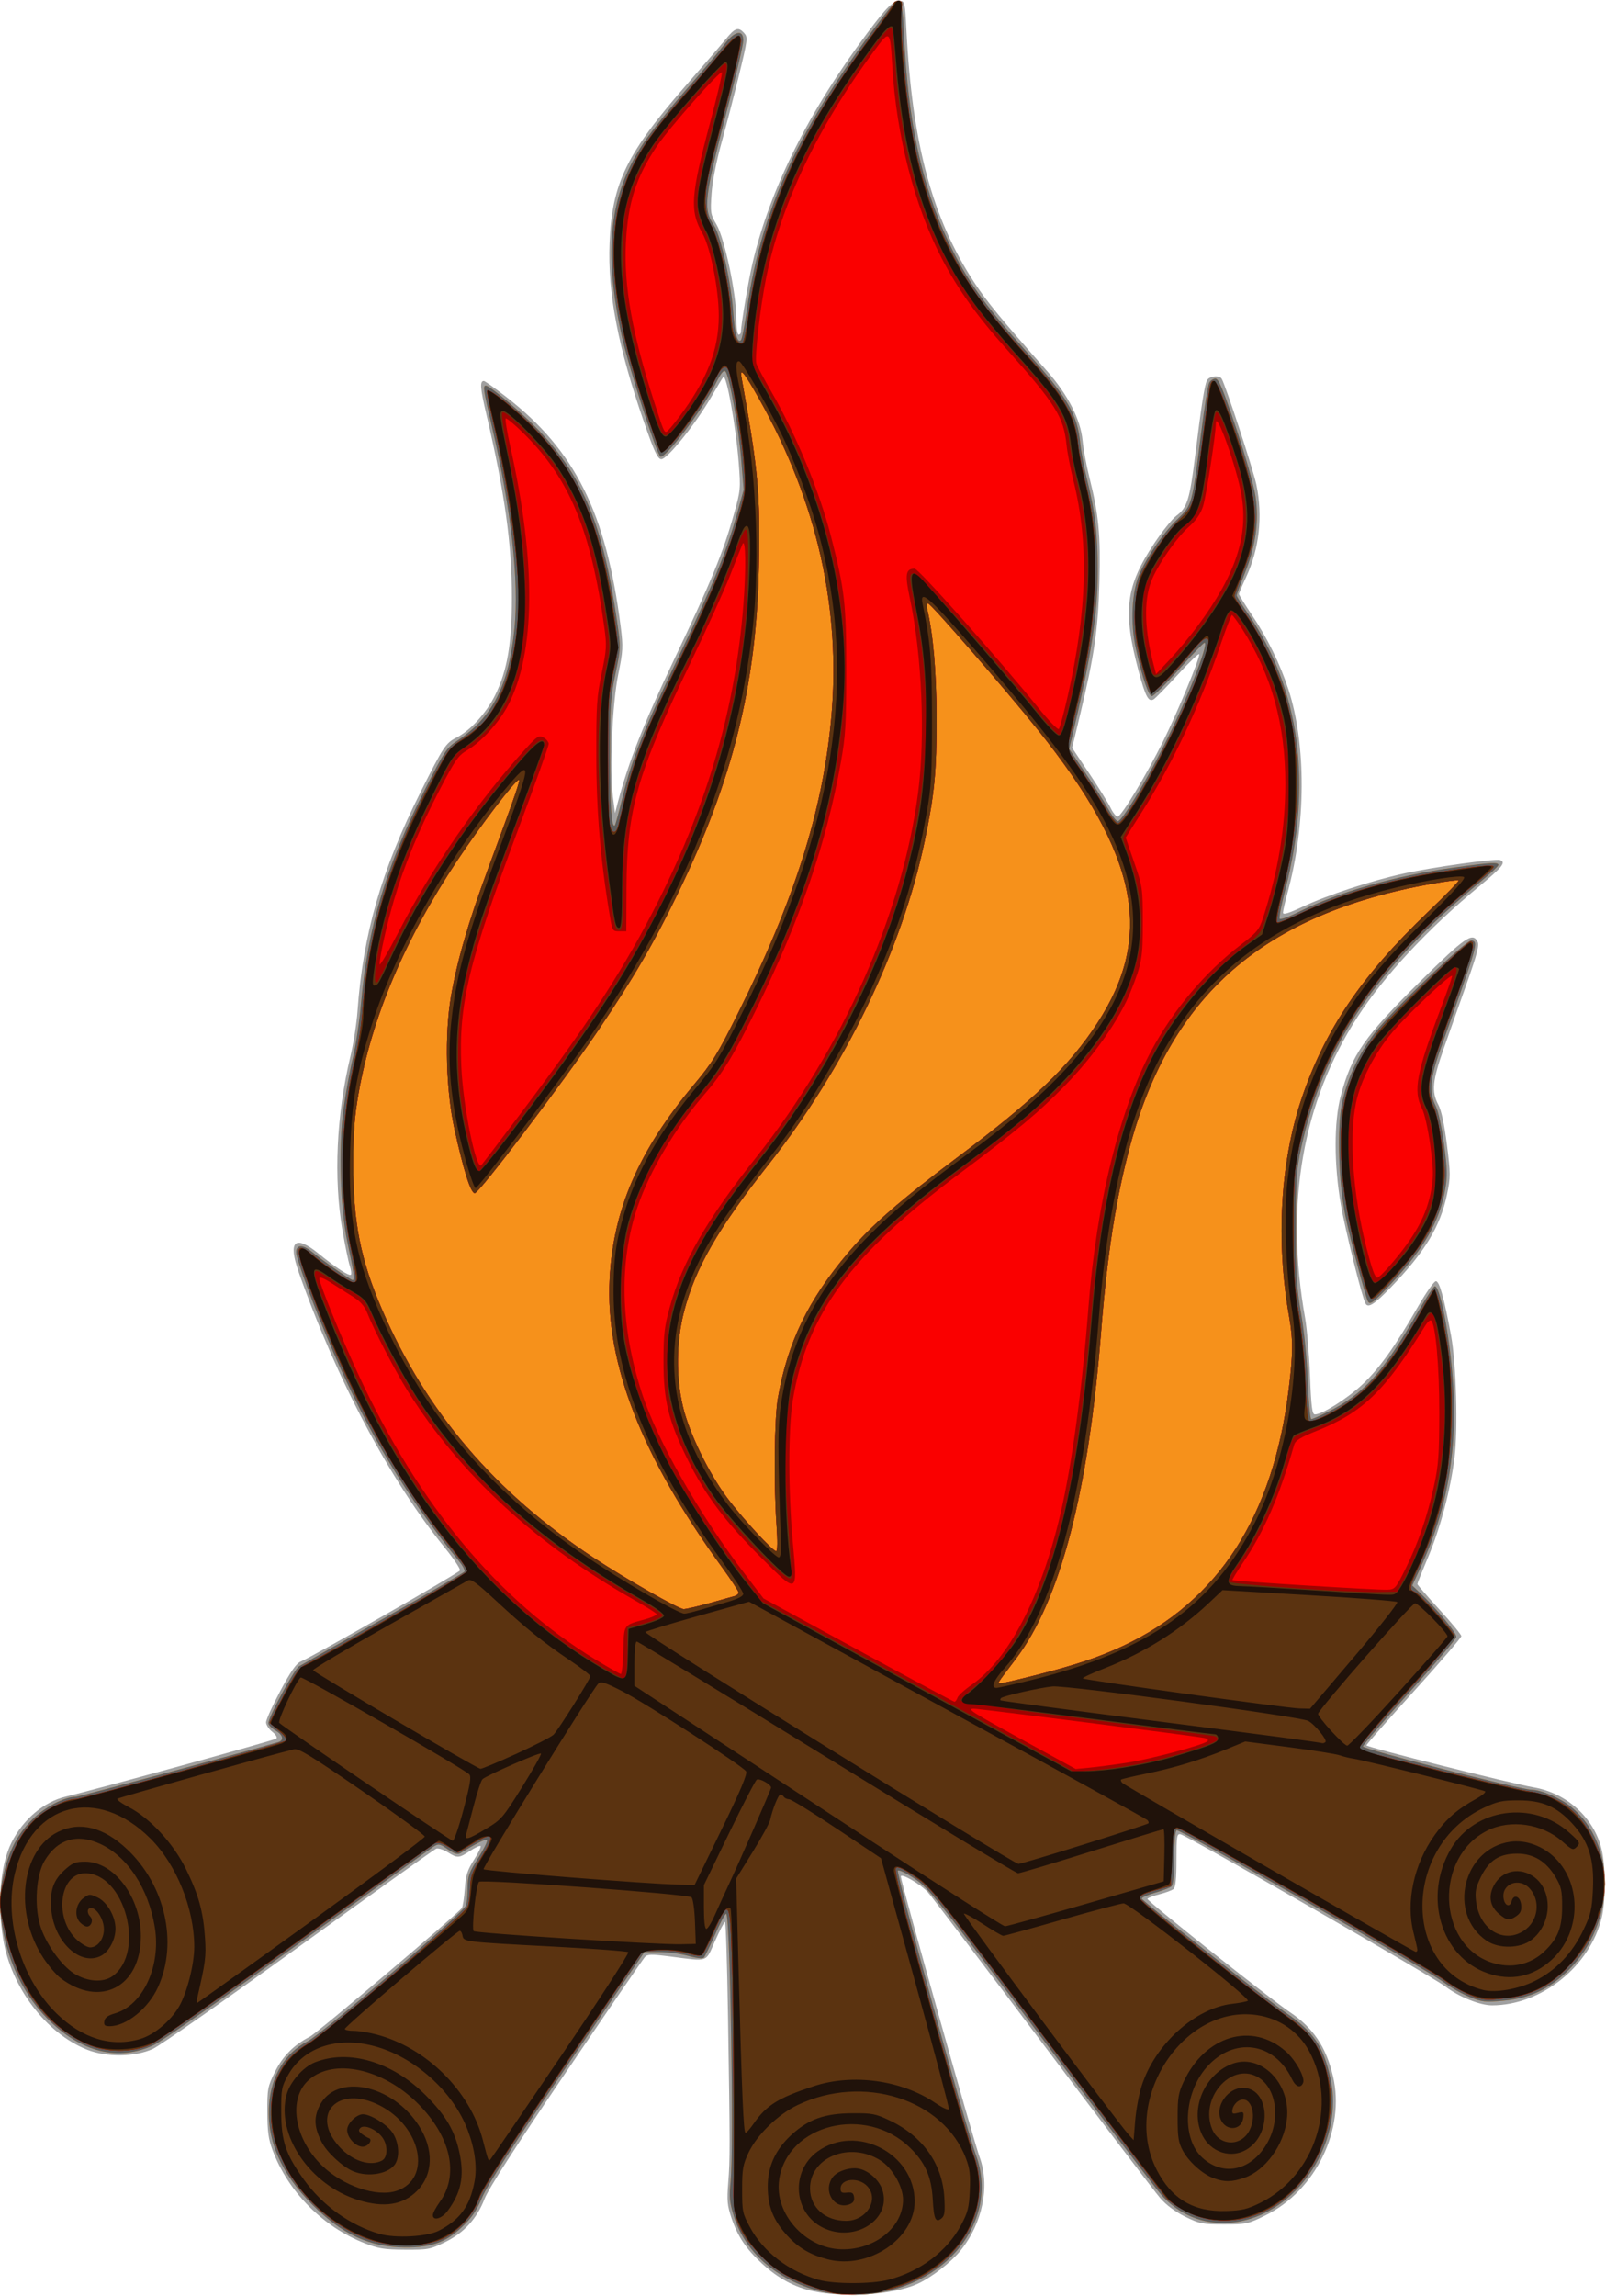 <?xml version="1.0" encoding="UTF-8" standalone="no"?>
<!-- Created with Inkscape (http://www.inkscape.org/) -->

<svg
   xmlns:dc="http://purl.org/dc/elements/1.1/"
   xmlns:cc="http://creativecommons.org/ns#"
   xmlns:rdf="http://www.w3.org/1999/02/22-rdf-syntax-ns#"
   xmlns:svg="http://www.w3.org/2000/svg"
   xmlns="http://www.w3.org/2000/svg"
   xmlns:sodipodi="http://sodipodi.sourceforge.net/DTD/sodipodi-0.dtd"
   xmlns:inkscape="http://www.inkscape.org/namespaces/inkscape"
   width="120.135mm"
   height="171.688mm"
   viewBox="0 0 425.676 608.344"
   id="svg4288"
   version="1.1"
   inkscape:version="0.91 r13725"
   sodipodi:docname="fiorerosso.svg">
  <defs
     id="defs4290" />
  <sodipodi:namedview
     id="base"
     pagecolor="#ffffff"
     bordercolor="#666666"
     borderopacity="1.0"
     inkscape:pageopacity="0.0"
     inkscape:pageshadow="2"
     inkscape:zoom="0.35"
     inkscape:cx="1020.9332"
     inkscape:cy="-307.66485"
     inkscape:document-units="px"
     inkscape:current-layer="layer1"
     showgrid="false"
     inkscape:window-width="1920"
     inkscape:window-height="1015"
     inkscape:window-x="0"
     inkscape:window-y="0"
     inkscape:window-maximized="1"
     fit-margin-top="0"
     fit-margin-left="0"
     fit-margin-right="0"
     fit-margin-bottom="0" />
  <g
     inkscape:label="Layer 1"
     inkscape:groupmode="layer"
     id="layer1"
     transform="translate(-11.473,-5.032)">
    <g
       id="g4876"
       transform="matrix(0.614,0,0,0.614,-9.181,206.891)">
      <path
         style="fill:#a0a0a0"
         d="m 384.609,660.004 c -8.026,-1.739 -14.959,-5.47 -21.85,-11.759 -6.97,-6.36 -10.616,-11.757 -13.295,-19.681 -1.88,-5.561 -2.075,-7.618 -1.458,-15.417 0.806,-10.185 0.8,-15.074 -0.097,-71.75 -0.354,-22.413 -0.933,-40.75 -1.287,-40.75 -0.353,0 -2.299,3.712 -4.323,8.25 -4.217,9.45 -2.403,8.836 -19.615,6.64 -7.809,-0.997 -9.526,-0.962 -10.623,0.211 -0.72,0.77 -16.035,23.127 -34.033,49.683 -21.886,32.291 -33.546,50.408 -35.203,54.696 -3.335,8.63 -8.852,14.67 -17.11,18.733 -6.304,3.102 -7.271,3.283 -17.197,3.229 -8.963,-0.049 -11.532,-0.456 -17.378,-2.747 -18.158,-7.116 -33.192,-22.3 -39.867,-40.263 -1.744,-4.693 -2.211,-8.128 -2.238,-16.448 -0.032,-9.908 0.157,-10.903 3.266,-17.224 3.356,-6.822 8.237,-11.752 15.079,-15.228 3.351,-1.703 64.172,-53.187 65.642,-55.565 0.421,-0.682 0.994,-4.425 1.273,-8.318 0.419,-5.856 1.1,-8.005 3.94,-12.447 1.889,-2.953 3.18,-5.622 2.871,-5.932 -0.31,-0.31 -2.363,0.627 -4.562,2.083 -4.821,3.191 -5.374,3.222 -9.699,0.549 -1.866,-1.153 -4.07,-1.837 -4.898,-1.52 -0.828,0.318 -27.422,19.311 -59.1,42.208 -31.677,22.897 -60.126,42.787 -63.22,44.2 -7.726,3.53 -19.97,3.68 -28.368,0.349 C 53.54,548.76 38.397,528.813 34.988,508.014 32.405,492.252 33.828,475.871 38.606,466.387 43.674,456.325 52.523,448.833 62,446.579 c 13.471,-3.203 90.118,-24.312 90.921,-25.039 0.537,-0.487 -0.192,-1.71 -1.75,-2.936 -1.469,-1.156 -2.671,-3.003 -2.671,-4.105 0,-1.102 2.763,-7.193 6.14,-13.535 4.478,-8.409 6.862,-11.84 8.804,-12.674 5.926,-2.542 68.317,-38.227 68.749,-39.322 0.256,-0.649 -2.762,-5.149 -6.706,-10 -23.54,-28.949 -46.602,-72.468 -62.873,-118.642 -4.775,-13.551 -1.726,-16.458 8.514,-8.117 7.396,6.024 13.274,9.869 13.991,9.152 0.319,-0.319 0.092,-2.072 -0.505,-3.896 -0.596,-1.824 -2.016,-8.717 -3.155,-15.317 -3.862,-22.383 -2.605,-49.765 3.444,-75.013 1.316,-5.493 2.695,-14.262 3.064,-19.487 2.347,-33.185 10.322,-60.919 27.177,-94.5 9.953,-19.831 10.864,-21.209 15.624,-23.637 5.95,-3.035 12.843,-10.616 16.609,-18.266 5.239,-10.642 7.219,-22.17 7.229,-42.097 0.012,-23.074 -3.103,-45.462 -10.992,-79 -2.679,-11.389 -2.916,-14.5 -1.106,-14.5 0.437,0 4.777,3.089 9.643,6.864 29.771,23.095 43.196,50.031 49.429,99.175 1.112,8.768 1.028,10.425 -1.034,20.5 -2.565,12.531 -3.816,41.213 -2.309,52.961 l 0.898,7 1.181,-4.5 c 4.573,-17.422 11.079,-33.934 24.429,-62 15.904,-33.433 21.071,-45.984 25.66,-62.327 2.949,-10.503 3.009,-11.138 2.117,-22.491 -1.252,-15.939 -5.274,-38.265 -6.645,-36.893 -0.27,0.27 -2.603,4.138 -5.184,8.596 -6.874,11.872 -19.211,27.188 -21.643,26.869 -1.56,-0.204 -3.026,-3.355 -7.327,-15.755 -11.28,-32.513 -15.802,-55.977 -14.938,-77.5 1.043,-25.971 7.322,-38.779 33.872,-69.093 6.789,-7.751 14.053,-16.189 16.143,-18.75 4.181,-5.124 5.546,-5.59 8.103,-2.765 1.625,1.795 1.508,2.734 -2.27,18.25 -2.191,8.997 -5.611,22.208 -7.601,29.358 -2.175,7.814 -3.857,16.458 -4.217,21.669 -0.568,8.212 -0.453,8.918 2.178,13.408 3.459,5.902 8.487,29.668 8.499,40.174 0.005,4.161 0.435,7.25 1.009,7.25 0.55,0 1.003,-0.562 1.006,-1.25 0.015,-3.102 3.181,-21.863 5.004,-29.649 7.458,-31.852 24.312,-65.611 49.606,-99.36 8.537,-11.391 10.885,-13.686 14.033,-13.719 2.054,-0.021 2.178,0.54 2.795,12.728 2.478,48.913 11.175,81.176 29.337,108.835 5.411,8.24 11.522,15.671 31.471,38.267 8.901,10.082 14.363,20.79 15.223,29.843 0.355,3.743 1.718,11.08 3.028,16.305 3.947,15.74 4.777,24.514 4.237,44.782 -0.541,20.297 -2.205,31.746 -8.304,57.139 l -3.463,14.42 7.413,11.084 c 4.077,6.096 8.216,12.77 9.199,14.83 0.982,2.06 2.349,3.746 3.037,3.746 1.559,0 12.352,-17.873 19.626,-32.5 6.179,-12.425 16.023,-36.195 15.559,-37.568 -0.168,-0.498 -4.319,3.477 -9.224,8.832 -4.905,5.355 -9.59,10.137 -10.411,10.626 -2.235,1.332 -3.543,-1.11 -6.5,-12.134 -6.949,-25.907 -5.645,-36.606 6.725,-55.159 3.519,-5.278 7.836,-10.653 9.593,-11.945 4.586,-3.371 5.758,-7.076 8.022,-25.364 2.767,-22.352 4.117,-30.98 5.166,-33.038 0.971,-1.904 5.31,-2.388 6.348,-0.708 1.626,2.631 13.624,39.237 14.968,45.665 2.857,13.67 1.283,27.762 -4.476,40.067 -1.66,3.547 -3.018,6.78 -3.018,7.184 0,0.404 2.545,4.516 5.656,9.138 6.519,9.685 12.144,21.155 15.659,31.929 7.78,23.845 7.649,58.511 -0.332,87.735 -1.091,3.994 -1.983,7.902 -1.983,8.685 0,1.033 2.308,0.342 8.398,-2.511 11.041,-5.174 29.281,-11.165 43.736,-14.365 12.473,-2.762 39.555,-6.537 41.616,-5.802 2.629,0.938 0.925,3.073 -8.991,11.268 -22.024,18.203 -41.172,38.747 -52.585,56.419 -23.789,36.835 -31.422,80.701 -22.622,130 0.79,4.425 1.735,15.583 2.099,24.795 0.541,13.675 0.93,16.75 2.116,16.75 3.102,0 13.686,-6.645 20.22,-12.695 7.418,-6.868 14.375,-16.564 24.257,-33.805 3.469,-6.052 6.957,-11 7.756,-11 1.527,0 3.543,7.233 6.551,23.5 2.22,12.008 3.025,40.373 1.493,52.612 -1.759,14.047 -6.107,30.402 -11.446,43.051 -2.529,5.991 -4.598,11.173 -4.598,11.516 0,0.343 4.267,5.281 9.481,10.972 5.215,5.692 9.49,10.873 9.5,11.515 0.01,0.642 -9.206,11.35 -20.481,23.797 -11.275,12.446 -20.5,22.953 -20.5,23.348 0,0.761 62.552,16.465 72.149,18.113 14.398,2.472 26.14,13.153 29.383,26.726 1.774,7.428 1.798,22.173 0.048,29.494 -5.025,21.017 -26.093,37.855 -47.363,37.855 -5.205,0 -14.18,-3.616 -20.105,-8.101 -5.87,-4.443 -111.633,-65.221 -114.361,-65.719 -1.583,-0.289 -1.75,0.77 -1.75,11.128 0,8.002 -0.38,11.763 -1.263,12.496 -0.695,0.577 -3.402,1.587 -6.017,2.245 -2.615,0.658 -4.978,1.56 -5.252,2.004 -0.445,0.721 52.841,43.076 61.533,48.909 10.026,6.73 15.574,14.965 18.55,27.538 5.432,22.948 -7.351,49.371 -29.084,60.115 -7.556,3.736 -8.244,3.885 -17.927,3.885 -9.364,0 -10.539,-0.231 -16.758,-3.29 -4.28,-2.105 -8.161,-4.986 -10.777,-8 -2.249,-2.591 -25.25,-32.835 -51.115,-67.21 -25.864,-34.375 -47.995,-63.535 -49.18,-64.801 C 430.783,484.186 422.5,479.402 422.5,481.083 c 0,2.095 31.459,114.054 34.018,121.065 4.549,12.465 1.308,28.451 -8.16,40.25 -4.134,5.152 -12.769,11.826 -18.783,14.518 -10.419,4.664 -31.131,6.087 -44.965,3.089 z M 623.145,233.882 c -1.439,-2.328 -8.819,-31.897 -10.706,-42.891 -2.964,-17.275 -2.978,-35.654 -0.036,-46.753 4.749,-17.914 10.167,-25.695 34.754,-49.921 18.871,-18.593 22.113,-20.835 24.277,-16.792 0.858,1.602 -0.035,5.116 -4.523,17.81 -3.075,8.697 -7.576,21.439 -10,28.314 -4.896,13.883 -5.374,18.732 -2.393,24.294 1.333,2.488 2.597,8.341 3.724,17.253 1.591,12.571 1.595,14.028 0.064,21.432 -2.858,13.821 -9.611,25 -24.272,40.176 -7.028,7.275 -9.697,9.01 -10.89,7.079 z"
         id="path4890"
         inkscape:connector-curvature="0" />
      <path
         style="fill:#f6911b"
         d="m 387.5,660.04 c -18.823,-5.053 -32.384,-16.969 -37.143,-32.636 -1.797,-5.916 -2.004,-8.186 -1.333,-14.629 1.488,-14.292 -0.183,-115.626 -1.907,-115.626 -0.486,0 -2.656,4.05 -4.824,9 -2.168,4.95 -4.334,9.404 -4.814,9.897 -0.513,0.527 -3.291,0.218 -6.741,-0.75 -3.228,-0.906 -8.807,-1.647 -12.397,-1.647 l -6.528,0 -33.406,49.13 c -22.935,33.73 -34.416,51.519 -36.628,56.75 -2.457,5.81 -4.52,8.842 -8.688,12.769 -7.086,6.675 -13.183,8.858 -24.59,8.806 -15.143,-0.069 -27.118,-5.584 -40.059,-18.447 -13.505,-13.424 -19.697,-27.707 -18.643,-43.008 0.866,-12.579 6.858,-22.48 16.639,-27.495 6.391,-3.276 67.655,-55.848 68.423,-58.714 0.338,-1.26 0.631,-4.766 0.653,-7.791 0.034,-4.751 0.641,-6.446 4.452,-12.445 2.427,-3.82 4.176,-7.327 3.888,-7.794 -0.446,-0.721 -4.035,1.02 -11.445,5.551 -1.174,0.718 -2.609,0.284 -5.454,-1.65 -3.688,-2.506 -3.975,-2.55 -6.407,-0.981 C 219.146,469.233 192.8,488.19 162,510.456 c -30.8,22.266 -58.623,41.731 -61.828,43.255 -15.413,7.327 -31.69,3.264 -46.314,-11.563 -8.862,-8.984 -15.398,-21.449 -18.352,-35 -2.401,-11.013 -2.495,-17.425 -0.391,-26.803 2.33,-10.384 5.976,-17.42 12.326,-23.785 5.354,-5.367 14.02,-9.913 18.896,-9.913 1.313,0 76.119,-20.202 87.414,-23.607 2.659,-0.802 2.097,-3.075 -1.25,-5.052 -1.65,-0.975 -3,-2.358 -3,-3.073 0,-2.692 11.083,-23.272 13.245,-24.595 1.24,-0.759 17.674,-10.049 36.519,-20.644 18.845,-10.596 34.523,-19.684 34.84,-20.196 0.317,-0.512 -0.594,-2.372 -2.023,-4.132 C 209.003,316.933 192.823,290.098 177.636,255.049 169.698,236.731 161.5,214.671 161.5,211.633 c 0,-3.3 2.725,-3.444 6.579,-0.346 5.735,4.61 16.847,12.324 17.78,12.343 1.024,0.021 0.583,-3.154 -2.287,-16.482 -3.06,-14.206 -3.85,-40.819 -1.692,-57 0.88,-6.6 2.682,-16.5 4.004,-22 1.322,-5.5 2.928,-16.075 3.569,-23.5 2.859,-33.148 10.818,-59.707 28.016,-93.5 7.986,-15.692 9.025,-17.246 13.501,-20.198 15.23,-10.046 22.291,-23.872 24.75,-48.466 2.045,-20.458 -1.407,-51.447 -9.691,-86.989 -3.763,-16.146 -4.017,-17.847 -2.665,-17.847 1.768,0 15.886,11.958 23.138,19.597 18.963,19.977 27.573,41.083 33.532,82.201 1.617,11.158 1.608,11.437 -0.698,22.5 -2.081,9.979 -2.335,13.877 -2.329,35.702 0.006,21.886 0.649,31.178 2.061,29.766 0.259,-0.259 1.831,-6.049 3.494,-12.868 3.852,-15.792 9.125,-28.919 24.424,-60.794 14.012,-29.195 20.181,-44.264 24.596,-60.08 l 3.087,-11.06 -1.089,-13.232 c -1.173,-14.258 -5.119,-36.171 -6.819,-37.871 -0.727,-0.727 -2.001,0.887 -4.184,5.297 -5.392,10.896 -21.9,32.688 -23.849,31.483 -1.618,-1 -13.742,-38.722 -16.597,-51.641 -8.236,-37.265 -5.48,-61.724 9.455,-83.915 3.178,-4.722 11.493,-15.11 18.479,-23.085 6.985,-7.975 14.312,-16.637 16.281,-19.25 4.389,-5.822 8.154,-6.613 8.154,-1.713 0,1.67 -2.767,13.708 -6.15,26.75 -10.899,42.028 -11.338,45.673 -6.403,53.254 2.878,4.422 7.361,24.794 8.207,37.298 0.625,9.237 1.841,13.598 3.35,12.018 0.451,-0.472 1.58,-6.257 2.51,-12.857 6.173,-43.822 22.824,-79.769 58.486,-126.263 8.144,-10.617 8.563,-10.26 9.411,8.013 1.707,36.779 7.682,64.438 19.148,88.643 7.743,16.345 15.186,26.816 33.839,47.607 17.711,19.74 21.834,26.805 23.101,39.579 0.35,3.531 1.706,10.696 3.013,15.921 3.373,13.48 4.489,23.146 4.482,38.822 -0.008,19.144 -2.693,36.566 -11.073,71.846 l -1.228,5.168 6.992,10.332 c 3.845,5.683 8.302,12.694 9.903,15.581 1.601,2.887 3.446,5.249 4.101,5.25 1.714,0.001 11.61,-16.242 19.8,-32.499 9.709,-19.274 19.694,-44.5 17.614,-44.5 -0.441,0 -5.418,5.175 -11.06,11.5 -5.642,6.325 -10.867,11.5 -11.611,11.5 -1.484,0 -4.178,-7.897 -6.929,-20.311 -2.519,-11.369 -1.801,-25.277 1.696,-32.858 3.734,-8.093 10.356,-17.532 16.371,-23.335 6.13,-5.915 6.175,-6.077 9.994,-36.438 1.414,-11.243 3.007,-21.256 3.539,-22.25 0.532,-0.994 1.756,-1.808 2.719,-1.808 1.389,0 3.23,4.394 8.902,21.25 3.989,11.854 7.693,24.872 8.377,29.441 1.611,10.757 0.132,21.478 -4.591,33.283 -1.931,4.825 -3.51,9.137 -3.51,9.58 0,0.444 2.236,4.042 4.97,7.996 22.311,32.274 27.802,73.292 15.96,119.219 -1.617,6.273 -2.691,11.809 -2.385,12.303 0.305,0.494 4.02,-0.833 8.255,-2.95 17.11,-8.553 41.584,-15.563 66.587,-19.074 C 676.99,43.437 680.5,43.225 680.5,44.513 c 0,0.476 -3.486,3.739 -7.747,7.25 -45.256,37.297 -67.867,70.852 -77.417,114.885 -2.014,9.288 -2.277,13.271 -2.279,34.5 -0.002,20.443 0.334,25.926 2.262,37 1.334,7.662 2.516,19.672 2.879,29.25 0.338,8.938 1.02,16.25 1.515,16.25 0.495,0 3.687,-1.382 7.094,-3.071 15.413,-7.642 23.923,-17.068 38.76,-42.929 3.629,-6.325 7.011,-11.423 7.516,-11.329 2.703,0.504 7.322,27.238 8.106,46.911 1.072,26.904 -3.447,50.795 -13.919,73.586 l -3.983,8.668 3.011,2.832 c 7.369,6.93 16.287,17.72 16.005,19.365 C 662.136,378.651 653,389.422 642,401.618 c -11,12.196 -20,22.682 -20,23.303 0,1.18 67.85,18.609 72.739,18.685 4.363,0.068 12.501,3.588 17.207,7.445 19.681,16.127 19.245,49.943 -0.903,70.091 -8.487,8.487 -16.758,12.42 -28.382,13.494 -7.873,0.728 -9.198,0.584 -14.555,-1.582 -3.242,-1.31 -8.192,-4.099 -11,-6.197 -8.03,-5.999 -114.325,-66.5 -115.528,-65.757 -0.668,0.413 -1.078,4.972 -1.078,11.985 0,7.854 -0.383,11.625 -1.25,12.32 -0.688,0.551 -3.837,1.744 -7,2.65 -3.163,0.907 -5.75,2.042 -5.75,2.523 0,0.825 54.175,43.713 61.985,49.069 12.404,8.508 16.615,14.781 19.634,29.241 5.119,24.52 -11.117,52.522 -34.71,59.865 -14.39,4.479 -28.536,0.698 -38.409,-10.266 -2.2,-2.443 -25.6,-33.171 -52,-68.283 -44.798,-59.583 -48.431,-64.131 -54.466,-68.183 -3.556,-2.388 -6.841,-3.967 -7.299,-3.509 -0.868,0.868 29.201,110.396 33.668,122.636 11.038,30.246 -15.846,60.721 -53.313,60.434 -4.725,-0.036 -11.065,-0.73 -14.09,-1.542 z m 236.661,-427.142 c -1.007,-1.652 -7.805,-27.393 -9.709,-36.762 -2.97,-14.614 -3.701,-37.638 -1.541,-48.514 2.093,-10.538 7.084,-21.344 14.089,-30.506 7.354,-9.618 40.071,-40.847 42.013,-40.102 2.808,1.077 2.932,0.648 -13.594,47.133 -4.427,12.453 -4.939,18.576 -2.031,24.29 1.092,2.147 2.61,9.085 3.602,16.464 1.42,10.568 1.513,13.91 0.544,19.5 -2.386,13.763 -9.025,25.427 -23.053,40.496 -7.874,8.459 -9.346,9.6 -10.321,8 z"
         id="path4888"
         inkscape:connector-curvature="0" />
      <path
         style="fill:#5e5e5e"
         d="m 387.5,660.04 c -18.823,-5.053 -32.384,-16.969 -37.143,-32.636 -1.797,-5.916 -2.004,-8.186 -1.333,-14.629 1.488,-14.292 -0.183,-115.626 -1.907,-115.626 -0.486,0 -2.656,4.05 -4.824,9 -2.168,4.95 -4.334,9.404 -4.814,9.897 -0.513,0.527 -3.291,0.218 -6.741,-0.75 -3.228,-0.906 -8.807,-1.647 -12.397,-1.647 l -6.528,0 -33.406,49.13 c -22.935,33.73 -34.416,51.519 -36.628,56.75 -2.457,5.81 -4.52,8.842 -8.688,12.769 -7.086,6.675 -13.183,8.858 -24.59,8.806 -15.143,-0.069 -27.118,-5.584 -40.059,-18.447 -13.505,-13.424 -19.697,-27.707 -18.643,-43.008 0.866,-12.579 6.858,-22.48 16.639,-27.495 6.391,-3.276 67.655,-55.848 68.423,-58.714 0.338,-1.26 0.631,-4.766 0.653,-7.791 0.034,-4.751 0.641,-6.446 4.452,-12.445 2.427,-3.82 4.176,-7.327 3.888,-7.794 -0.446,-0.721 -4.035,1.02 -11.445,5.551 -1.174,0.718 -2.609,0.284 -5.454,-1.65 -3.688,-2.506 -3.975,-2.55 -6.407,-0.981 C 219.146,469.233 192.8,488.19 162,510.456 c -30.8,22.266 -58.623,41.731 -61.828,43.255 -15.413,7.327 -31.69,3.264 -46.314,-11.563 -8.862,-8.984 -15.398,-21.449 -18.352,-35 -2.401,-11.013 -2.495,-17.425 -0.391,-26.803 2.33,-10.384 5.976,-17.42 12.326,-23.785 5.354,-5.367 14.02,-9.913 18.896,-9.913 1.313,0 76.119,-20.202 87.414,-23.607 2.659,-0.802 2.097,-3.075 -1.25,-5.052 -1.65,-0.975 -3,-2.358 -3,-3.073 0,-2.692 11.083,-23.272 13.245,-24.595 1.24,-0.759 17.674,-10.049 36.519,-20.644 18.845,-10.596 34.523,-19.684 34.84,-20.196 0.317,-0.512 -0.594,-2.372 -2.023,-4.132 C 209.003,316.933 192.823,290.098 177.636,255.049 169.698,236.731 161.5,214.671 161.5,211.633 c 0,-3.3 2.725,-3.444 6.579,-0.346 5.735,4.61 16.847,12.324 17.78,12.343 1.024,0.021 0.583,-3.154 -2.287,-16.482 -3.06,-14.206 -3.85,-40.819 -1.692,-57 0.88,-6.6 2.682,-16.5 4.004,-22 1.322,-5.5 2.928,-16.075 3.569,-23.5 2.859,-33.148 10.818,-59.707 28.016,-93.5 7.986,-15.692 9.025,-17.246 13.501,-20.198 15.23,-10.046 22.291,-23.872 24.75,-48.466 2.045,-20.458 -1.407,-51.447 -9.691,-86.989 -3.763,-16.146 -4.017,-17.847 -2.665,-17.847 1.768,0 15.886,11.958 23.138,19.597 18.963,19.977 27.573,41.083 33.532,82.201 1.617,11.158 1.608,11.437 -0.698,22.5 -2.081,9.979 -2.335,13.877 -2.329,35.702 0.006,21.886 0.649,31.178 2.061,29.766 0.259,-0.259 1.831,-6.049 3.494,-12.868 3.852,-15.792 9.125,-28.919 24.424,-60.794 14.012,-29.195 20.181,-44.264 24.596,-60.08 l 3.087,-11.06 -1.089,-13.232 c -1.173,-14.258 -5.119,-36.171 -6.819,-37.871 -0.727,-0.727 -2.001,0.887 -4.184,5.297 -5.392,10.896 -21.9,32.688 -23.849,31.483 -1.618,-1 -13.742,-38.722 -16.597,-51.641 -8.236,-37.265 -5.48,-61.724 9.455,-83.915 3.178,-4.722 11.493,-15.11 18.479,-23.085 6.985,-7.975 14.312,-16.637 16.281,-19.25 4.389,-5.822 8.154,-6.613 8.154,-1.713 0,1.67 -2.767,13.708 -6.15,26.75 -10.899,42.028 -11.338,45.673 -6.403,53.254 2.878,4.422 7.361,24.794 8.207,37.298 0.625,9.237 1.841,13.598 3.35,12.018 0.451,-0.472 1.58,-6.257 2.51,-12.857 6.173,-43.822 22.824,-79.769 58.486,-126.263 8.144,-10.617 8.563,-10.26 9.411,8.013 1.707,36.779 7.682,64.438 19.148,88.643 7.743,16.345 15.186,26.816 33.839,47.607 17.711,19.74 21.834,26.805 23.101,39.579 0.35,3.531 1.706,10.696 3.013,15.921 3.373,13.48 4.489,23.146 4.482,38.822 -0.008,19.144 -2.693,36.566 -11.073,71.846 l -1.228,5.168 6.992,10.332 c 3.845,5.683 8.302,12.694 9.903,15.581 1.601,2.887 3.446,5.249 4.101,5.25 1.714,0.001 11.61,-16.242 19.8,-32.499 9.709,-19.274 19.694,-44.5 17.614,-44.5 -0.441,0 -5.418,5.175 -11.06,11.5 -5.642,6.325 -10.867,11.5 -11.611,11.5 -1.484,0 -4.178,-7.897 -6.929,-20.311 -2.519,-11.369 -1.801,-25.277 1.696,-32.858 3.734,-8.093 10.356,-17.532 16.371,-23.335 6.13,-5.915 6.175,-6.077 9.994,-36.438 1.414,-11.243 3.007,-21.256 3.539,-22.25 0.532,-0.994 1.756,-1.808 2.719,-1.808 1.389,0 3.23,4.394 8.902,21.25 3.989,11.854 7.693,24.872 8.377,29.441 1.611,10.757 0.132,21.478 -4.591,33.283 -1.931,4.825 -3.51,9.137 -3.51,9.58 0,0.444 2.236,4.042 4.97,7.996 22.311,32.274 27.802,73.292 15.96,119.219 -1.617,6.273 -2.691,11.809 -2.385,12.303 0.305,0.494 4.02,-0.833 8.255,-2.95 17.11,-8.553 41.584,-15.563 66.587,-19.074 C 676.99,43.437 680.5,43.225 680.5,44.513 c 0,0.476 -3.486,3.739 -7.747,7.25 -45.256,37.297 -67.867,70.852 -77.417,114.885 -2.014,9.288 -2.277,13.271 -2.279,34.5 -0.002,20.443 0.334,25.926 2.262,37 1.334,7.662 2.516,19.672 2.879,29.25 0.338,8.938 1.02,16.25 1.515,16.25 0.495,0 3.687,-1.382 7.094,-3.071 15.413,-7.642 23.923,-17.068 38.76,-42.929 3.629,-6.325 7.011,-11.423 7.516,-11.329 2.703,0.504 7.322,27.238 8.106,46.911 1.072,26.904 -3.447,50.795 -13.919,73.586 l -3.983,8.668 3.011,2.832 c 7.369,6.93 16.287,17.72 16.005,19.365 C 662.136,378.651 653,389.422 642,401.618 c -11,12.196 -20,22.682 -20,23.303 0,1.18 67.85,18.609 72.739,18.685 4.363,0.068 12.501,3.588 17.207,7.445 19.681,16.127 19.245,49.943 -0.903,70.091 -8.487,8.487 -16.758,12.42 -28.382,13.494 -7.873,0.728 -9.198,0.584 -14.555,-1.582 -3.242,-1.31 -8.192,-4.099 -11,-6.197 -8.03,-5.999 -114.325,-66.5 -115.528,-65.757 -0.668,0.413 -1.078,4.972 -1.078,11.985 0,7.854 -0.383,11.625 -1.25,12.32 -0.688,0.551 -3.837,1.744 -7,2.65 -3.163,0.907 -5.75,2.042 -5.75,2.523 0,0.825 54.175,43.713 61.985,49.069 12.404,8.508 16.615,14.781 19.634,29.241 5.119,24.52 -11.117,52.522 -34.71,59.865 -14.39,4.479 -28.536,0.698 -38.409,-10.266 -2.2,-2.443 -25.6,-33.171 -52,-68.283 -44.798,-59.583 -48.431,-64.131 -54.466,-68.183 -3.556,-2.388 -6.841,-3.967 -7.299,-3.509 -0.868,0.868 29.201,110.396 33.668,122.636 11.038,30.246 -15.846,60.721 -53.313,60.434 -4.725,-0.036 -11.065,-0.73 -14.09,-1.542 z m 93.016,-265.819 c 17.49,-4.446 27.525,-7.796 37.873,-12.643 41.233,-19.316 64.874,-55.94 71.588,-110.9 1.888,-15.452 1.907,-21.333 0.105,-31.573 -5.694,-32.354 -3.754,-66.264 5.347,-93.487 9.91,-29.639 25.91,-53.309 54.562,-80.717 7.617,-7.286 13.622,-13.473 13.346,-13.749 -0.276,-0.276 -5.64,0.42 -11.92,1.547 -72.029,12.924 -112.235,47.801 -129.82,112.611 -6.199,22.846 -9.972,46.971 -12.644,80.838 -5.441,68.977 -17.603,115.633 -36.729,140.905 -8.717,11.518 -8.144,10.595 -6.581,10.595 0.763,0 7.456,-1.542 14.872,-3.427 z M 339.804,363.099 c 5.058,-1.402 9.983,-2.782 10.946,-3.067 0.963,-0.285 1.75,-0.978 1.75,-1.539 0,-0.561 -3.322,-5.594 -7.381,-11.183 -34.605,-47.639 -50.189,-87.688 -48.318,-124.162 1.538,-29.967 12.559,-55.359 36.357,-83.764 7.938,-9.475 10.228,-13.186 19.121,-31 24.317,-48.71 36.471,-87.075 40.148,-126.736 4.393,-47.38 -5.976,-93.61 -30.972,-138.081 -6.554,-11.66 -8.565,-14.092 -7.7,-9.312 7.226,39.959 8.162,50.26 7.465,82.172 -1.104,50.611 -11.204,91.278 -34.768,139.996 -10.617,21.95 -19.407,37.064 -34.683,59.637 -15.56,22.994 -51.284,70.087 -53.166,70.087 -1.754,0 -4.756,-9.435 -8.748,-27.5 -3.717,-16.821 -4.356,-40.952 -1.521,-57.5 2.585,-15.088 7.519,-32.096 15.812,-54.5 12.343,-33.345 14.35,-39.165 13.391,-38.833 -1.97,0.682 -16.564,19.833 -26.544,34.833 -22.571,33.927 -36.812,67.542 -42.575,100.5 -1.754,10.029 -2.279,16.886 -2.298,30 -0.037,25.444 3.103,41.471 12.35,63.032 18.925,44.127 48.887,79.271 91.531,107.363 13.967,9.2 36.612,22.105 38.79,22.105 1,0 5.956,-1.147 11.014,-2.549 z m 29.018,-34.201 c -1.212,-17.327 -0.897,-45.66 0.605,-54.25 4.215,-24.114 13.009,-42.285 30.453,-62.924 9.776,-11.567 22.413,-22.582 47.12,-41.075 32.827,-24.57 48.288,-39.403 60.33,-57.876 24.672,-37.85 17.602,-72.683 -25.699,-126.616 -14.601,-18.186 -46.164,-54.509 -47.365,-54.509 -0.54,0 -0.735,1.012 -0.432,2.25 2.638,10.78 4.062,27.197 4.097,47.25 0.04,23.217 -0.871,32.688 -5.099,52.961 -9.762,46.811 -34.413,97.854 -67.512,139.793 -21.833,27.665 -31.624,44.725 -36.425,63.469 -3.307,12.911 -3.473,28.022 -0.449,40.861 2.652,11.261 10.92,28.364 18.942,39.184 6.515,8.787 19.766,23.232 21.311,23.232 0.587,0 0.633,-4.458 0.123,-11.75 z m 255.339,-96 c -1.007,-1.652 -7.805,-27.393 -9.709,-36.762 -2.97,-14.614 -3.701,-37.638 -1.541,-48.514 2.093,-10.538 7.084,-21.344 14.089,-30.506 7.354,-9.618 40.071,-40.847 42.013,-40.102 2.808,1.077 2.932,0.648 -13.594,47.133 -4.427,12.453 -4.939,18.576 -2.031,24.29 1.092,2.147 2.61,9.085 3.602,16.464 1.42,10.568 1.513,13.91 0.544,19.5 -2.386,13.763 -9.025,25.427 -23.053,40.496 -7.874,8.459 -9.346,9.6 -10.321,8 z"
         id="path4886"
         inkscape:connector-curvature="0" />
      <path
         style="fill:#fa0000"
         d="m 386.445,658.842 c -12.283,-4.103 -18.208,-7.671 -25.396,-15.291 -8.433,-8.94 -10.959,-15.244 -10.778,-26.904 0.304,-19.572 -0.083,-78.12 -0.655,-99 -0.727,-26.563 -1.258,-27.498 -7.543,-13.296 -2.24,5.062 -4.576,9.705 -5.19,10.317 -0.82,0.817 -2.593,0.683 -6.669,-0.502 -3.396,-0.987 -8.193,-1.499 -12.35,-1.317 l -6.798,0.298 -34.173,50.316 c -23.731,34.941 -34.855,52.186 -36.405,56.437 -2.971,8.147 -10.377,15.686 -18.02,18.341 -7.848,2.727 -20.395,2.527 -29.211,-0.465 -14.938,-5.069 -29.509,-17.888 -36.729,-32.313 -4.782,-9.554 -6.443,-17.185 -5.729,-26.316 0.935,-11.945 5.919,-20.188 15.66,-25.897 8.115,-4.756 67.844,-55.956 69.085,-59.22 0.533,-1.402 1.027,-5.082 1.099,-8.178 0.11,-4.788 0.782,-6.678 4.493,-12.642 6.618,-10.635 5.78,-11.92 -3.947,-6.054 l -5.811,3.504 -4.189,-2.445 c -3.083,-1.8 -4.641,-2.19 -5.9,-1.479 -0.941,0.532 -27.738,19.76 -59.55,42.73 -31.811,22.97 -60.291,42.848 -63.289,44.173 -8.015,3.545 -19.24,3.403 -27.419,-0.345 -17.537,-8.037 -28.757,-23.117 -34.633,-46.549 -3.493,-13.929 -3.519,-15.265 -0.513,-26.131 3.211,-11.605 6.901,-18.579 12.786,-24.167 4.635,-4.401 13.422,-8.799 17.58,-8.799 2.762,0 89.664,-24.105 90.748,-25.171 0.662,-0.652 -0.35,-2.138 -3,-4.402 l -4,-3.417 5.991,-11.604 c 4.567,-8.846 6.706,-11.964 9,-13.121 C 177.768,383.49 235.5,350.154 235.5,349.219 c 0,-0.65 -3.938,-6.109 -8.75,-12.131 -22.405,-28.036 -42.694,-65.314 -58.263,-107.052 -7.981,-21.395 -7.855,-23.776 0.874,-16.547 6.203,5.137 15.31,11.159 16.875,11.159 1.742,0 1.594,-1.739 -1.315,-15.5 -5.064,-23.95 -4.307,-55.001 1.975,-81 1.329,-5.5 2.719,-14.05 3.09,-19 2.751,-36.773 11.448,-65.83 30.529,-102 6.606,-12.521 7.097,-13.157 13.348,-17.263 3.569,-2.345 7.814,-5.945 9.433,-8 8.962,-11.379 14.204,-30.753 14.204,-52.489 0,-17.707 -4.493,-48.858 -10.992,-76.215 -1.676,-7.054 -2.821,-13.052 -2.546,-13.328 0.853,-0.853 8.519,4.949 16.707,12.643 22.26,20.921 33.297,46.438 38.798,89.704 1.05,8.261 0.952,9.966 -1.132,19.5 -2.043,9.349 -2.284,13.13 -2.29,35.948 -0.004,14.025 0.347,27.216 0.781,29.314 0.91,4.401 2.799,4.454 3.851,0.107 0.389,-1.607 1.883,-7.872 3.32,-13.922 3.402,-14.321 8.663,-27.341 23.858,-59.039 14.104,-29.423 20.28,-44.512 24.704,-60.361 3.058,-10.954 3.063,-11.019 2.013,-24.117 -0.926,-11.548 -5.231,-36.812 -6.67,-39.14 -1.265,-2.047 -3.239,-0.46 -5.483,4.406 -3.2,6.939 -12.654,21.003 -18.319,27.25 -3.758,4.145 -4.711,4.743 -5.572,3.5 -0.571,-0.825 -3.692,-9.6 -6.936,-19.5 -17.801,-54.33 -17.458,-85.9 1.234,-113.697 3.071,-4.567 10.382,-13.703 16.247,-20.303 5.865,-6.6 13.135,-15.037 16.157,-18.75 5.734,-7.045 8.269,-8.396 8.269,-4.409 0,2.326 -6.153,27.653 -12.064,49.659 -4.204,15.651 -4.362,23.892 -0.58,30.344 3.4,5.801 7.459,24.018 8.34,37.427 0.448,6.82 1.103,9.987 2.39,11.561 1.163,1.423 2.099,1.824 2.722,1.168 0.522,-0.55 1.722,-6.625 2.668,-13.5 5.767,-41.924 21.286,-76.701 53.413,-119.694 5.012,-6.707 9.112,-12.669 9.112,-13.25 0,-0.581 0.872,-1.056 1.937,-1.056 1.647,0 1.854,0.513 1.382,3.422 -0.888,5.471 1.595,35.823 4.179,51.078 3.063,18.087 8.264,35.176 14.969,49.186 8.538,17.84 16.308,28.783 35.015,49.314 15.969,17.526 20.812,25.91 22.022,38.125 0.347,3.506 1.705,10.65 3.017,15.875 3.819,15.206 4.798,25.713 4.146,44.5 -0.647,18.65 -2.565,31.547 -8.291,55.74 l -3.725,15.74 6.019,8.76 c 3.31,4.818 7.94,12.022 10.289,16.01 2.348,3.987 4.903,7.25 5.678,7.25 4.958,0 35.791,-60.885 39.027,-77.066 0.901,-4.507 -1.674,-3.715 -6.262,1.924 -8.099,9.957 -17.489,19.453 -18.346,18.554 -1.121,-1.177 -4.584,-13.144 -6.11,-21.117 -1.741,-9.093 -0.831,-23.662 1.851,-29.637 3.337,-7.436 11.122,-18.612 16.828,-24.158 6.064,-5.894 6.12,-6.096 9.885,-36 1.385,-11 2.776,-20.813 3.09,-21.807 1.458,-4.609 3.731,-0.377 10.461,19.475 10.688,31.525 11.281,42.232 3.429,61.858 -1.919,4.797 -3.49,9.228 -3.49,9.845 0,0.618 2.03,3.881 4.511,7.251 5.976,8.118 13.869,24.044 16.947,34.195 7.666,25.283 7.453,53.584 -0.644,85.912 -1.754,7.001 -2.877,13.04 -2.497,13.421 0.38,0.38 5.077,-1.404 10.437,-3.965 17.243,-8.238 36.197,-13.912 58.746,-17.587 16.162,-2.634 24.511,-3.469 24.449,-2.447 -0.028,0.467 -3.929,3.998 -8.668,7.848 -42.151,34.242 -66.102,70.279 -75.435,113.5 -2.001,9.268 -2.268,13.315 -2.269,34.5 -0.002,20.418 0.335,25.94 2.257,37 1.369,7.878 2.499,19.6 2.869,29.75 0.444,12.194 0.943,16.75 1.832,16.75 2.16,0 8.566,-3.032 15.026,-7.112 11.183,-7.063 22.271,-20.72 33.395,-41.133 2.321,-4.26 4.61,-7.986 5.086,-8.28 0.949,-0.586 2.047,3.088 4.342,14.525 2.786,13.889 3.895,28.991 3.266,44.5 -0.9,22.197 -5.244,40.929 -13.768,59.38 -4.375,9.469 -4.604,10.72 -2.131,11.625 2.157,0.789 16.631,16.811 17.064,18.889 0.174,0.836 -8.831,11.594 -20.25,24.193 -11.31,12.478 -20.564,23.283 -20.564,24.011 0,0.729 1.688,1.77 3.75,2.314 17.958,4.739 64.78,16.08 68.75,16.652 15.47,2.228 25.301,10.849 30.982,27.167 3.255,9.348 3.238,16.06 -0.065,25.998 -3.397,10.22 -6.524,15.471 -13.643,22.909 -7.948,8.303 -15.912,12.19 -27.407,13.376 -7.991,0.824 -9.09,0.708 -14.644,-1.549 -3.303,-1.342 -8.304,-4.195 -11.113,-6.34 -7.064,-5.392 -112.543,-65.498 -115.066,-65.568 -1.925,-0.054 -2.072,0.662 -2.543,12.409 l -0.5,12.466 -6.793,1.94 c -5.08,1.451 -6.717,2.342 -6.491,3.534 0.288,1.522 52.248,43.097 63.821,51.066 10.933,7.529 15.505,14.984 18.011,29.374 2.04,11.715 -1.461,26.057 -9.185,37.623 -12.515,18.742 -34.384,25.956 -52.156,17.207 -3.452,-1.699 -7.385,-4.263 -8.741,-5.697 -1.356,-1.434 -24.74,-32.166 -51.965,-68.293 -47.91,-63.575 -49.733,-65.844 -56.76,-70.625 -5.422,-3.689 -7.548,-4.652 -8.397,-3.803 -0.849,0.849 2.934,15.774 14.938,58.94 8.841,31.792 17.222,60.953 18.626,64.803 10.543,28.924 -13.762,58.183 -49.906,60.08 -7.98,0.419 -9.97,0.148 -17.555,-2.386 z m 94.072,-264.622 c 17.49,-4.446 27.525,-7.796 37.873,-12.643 41.233,-19.316 64.874,-55.94 71.588,-110.9 1.888,-15.452 1.907,-21.333 0.105,-31.573 -5.694,-32.354 -3.754,-66.264 5.347,-93.487 9.91,-29.639 25.91,-53.309 54.562,-80.717 7.617,-7.286 13.622,-13.473 13.346,-13.749 -0.276,-0.276 -5.64,0.42 -11.92,1.547 -72.029,12.924 -112.235,47.801 -129.82,112.611 -6.199,22.846 -9.972,46.971 -12.644,80.838 -5.441,68.977 -17.603,115.633 -36.729,140.905 -8.717,11.518 -8.144,10.595 -6.581,10.595 0.763,0 7.456,-1.542 14.872,-3.427 z M 339.804,363.099 c 5.058,-1.402 9.983,-2.782 10.946,-3.067 0.963,-0.285 1.75,-0.978 1.75,-1.539 0,-0.561 -3.322,-5.594 -7.381,-11.183 -34.605,-47.639 -50.189,-87.688 -48.318,-124.162 1.538,-29.967 12.559,-55.359 36.357,-83.764 7.938,-9.475 10.228,-13.186 19.121,-31 24.317,-48.71 36.471,-87.075 40.148,-126.736 4.393,-47.38 -5.976,-93.61 -30.972,-138.081 -6.554,-11.66 -8.565,-14.092 -7.7,-9.312 7.226,39.959 8.162,50.26 7.465,82.172 -1.104,50.611 -11.204,91.278 -34.768,139.996 -10.617,21.95 -19.407,37.064 -34.683,59.637 -15.56,22.994 -51.284,70.087 -53.166,70.087 -1.754,0 -4.756,-9.435 -8.748,-27.5 -3.717,-16.821 -4.356,-40.952 -1.521,-57.5 2.585,-15.088 7.519,-32.096 15.812,-54.5 12.343,-33.345 14.35,-39.165 13.391,-38.833 -1.97,0.682 -16.564,19.833 -26.544,34.833 -22.571,33.927 -36.812,67.542 -42.575,100.5 -1.754,10.029 -2.279,16.886 -2.298,30 -0.037,25.444 3.103,41.471 12.35,63.032 18.925,44.127 48.887,79.271 91.531,107.363 13.967,9.2 36.612,22.105 38.79,22.105 1,0 5.956,-1.147 11.014,-2.549 z m 29.018,-34.201 c -1.212,-17.327 -0.897,-45.66 0.605,-54.25 4.215,-24.114 13.009,-42.285 30.453,-62.924 9.776,-11.567 22.413,-22.582 47.12,-41.075 32.827,-24.57 48.288,-39.403 60.33,-57.876 24.672,-37.85 17.602,-72.683 -25.699,-126.616 -14.601,-18.186 -46.164,-54.509 -47.365,-54.509 -0.54,0 -0.735,1.012 -0.432,2.25 2.638,10.78 4.062,27.197 4.097,47.25 0.04,23.217 -0.871,32.688 -5.099,52.961 -9.762,46.811 -34.413,97.854 -67.512,139.793 -21.833,27.665 -31.624,44.725 -36.425,63.469 -3.307,12.911 -3.473,28.022 -0.449,40.861 2.652,11.261 10.92,28.364 18.942,39.184 6.515,8.787 19.766,23.232 21.311,23.232 0.587,0 0.633,-4.458 0.123,-11.75 z m 254.132,-103 c -9.725,-33.14 -12.735,-59.768 -8.935,-79.042 2.073,-10.515 8.891,-23.897 16.729,-32.838 8.093,-9.231 36.171,-36.369 37.629,-36.369 2.503,0 2.126,1.254 -13.959,46.5 -4.427,12.453 -4.939,18.576 -2.031,24.29 1.092,2.147 2.61,9.085 3.602,16.464 1.42,10.568 1.513,13.91 0.544,19.5 -1.472,8.491 -4.54,16.155 -9.395,23.47 -5.073,7.643 -19.407,23.776 -21.125,23.776 -0.808,0 -2.066,-2.363 -3.06,-5.75 z"
         id="path4884"
         inkscape:connector-curvature="0" />
      <path
         style="fill:#a00200"
         d="m 386.445,658.842 c -12.283,-4.103 -18.208,-7.671 -25.396,-15.291 -8.433,-8.94 -10.959,-15.244 -10.778,-26.904 0.304,-19.572 -0.083,-78.12 -0.655,-99 -0.727,-26.563 -1.258,-27.498 -7.543,-13.296 -2.24,5.062 -4.576,9.705 -5.19,10.317 -0.82,0.817 -2.593,0.683 -6.669,-0.502 -3.396,-0.987 -8.193,-1.499 -12.35,-1.317 l -6.798,0.298 -34.173,50.316 c -23.731,34.941 -34.855,52.186 -36.405,56.437 -2.971,8.147 -10.377,15.686 -18.02,18.341 -7.848,2.727 -20.395,2.527 -29.211,-0.465 -14.938,-5.069 -29.509,-17.888 -36.729,-32.313 -4.782,-9.554 -6.443,-17.185 -5.729,-26.316 0.935,-11.945 5.919,-20.188 15.66,-25.897 8.115,-4.756 67.844,-55.956 69.085,-59.22 0.533,-1.402 1.027,-5.082 1.099,-8.178 0.11,-4.788 0.782,-6.678 4.493,-12.642 6.618,-10.635 5.78,-11.92 -3.947,-6.054 l -5.811,3.504 -4.189,-2.445 c -3.083,-1.8 -4.641,-2.19 -5.9,-1.479 -0.941,0.532 -27.738,19.76 -59.55,42.73 -31.811,22.97 -60.291,42.848 -63.289,44.173 -8.015,3.545 -19.24,3.403 -27.419,-0.345 -17.537,-8.037 -28.757,-23.117 -34.633,-46.549 -3.493,-13.929 -3.519,-15.265 -0.513,-26.131 3.211,-11.605 6.901,-18.579 12.786,-24.167 4.635,-4.401 13.422,-8.799 17.58,-8.799 2.762,0 89.664,-24.105 90.748,-25.171 0.662,-0.652 -0.35,-2.138 -3,-4.402 l -4,-3.417 5.991,-11.604 c 4.567,-8.846 6.706,-11.964 9,-13.121 C 177.768,383.49 235.5,350.154 235.5,349.219 c 0,-0.65 -3.938,-6.109 -8.75,-12.131 -22.405,-28.036 -42.694,-65.314 -58.263,-107.052 -7.981,-21.395 -7.855,-23.776 0.874,-16.547 6.203,5.137 15.31,11.159 16.875,11.159 1.742,0 1.594,-1.739 -1.315,-15.5 -5.064,-23.95 -4.307,-55.001 1.975,-81 1.329,-5.5 2.719,-14.05 3.09,-19 2.751,-36.773 11.448,-65.83 30.529,-102 6.606,-12.521 7.097,-13.157 13.348,-17.263 3.569,-2.345 7.814,-5.945 9.433,-8 8.962,-11.379 14.204,-30.753 14.204,-52.489 0,-17.707 -4.493,-48.858 -10.992,-76.215 -1.676,-7.054 -2.821,-13.052 -2.546,-13.328 0.853,-0.853 8.519,4.949 16.707,12.643 22.26,20.921 33.297,46.438 38.798,89.704 1.05,8.261 0.952,9.966 -1.132,19.5 -2.043,9.349 -2.284,13.13 -2.29,35.948 -0.004,14.025 0.347,27.216 0.781,29.314 0.91,4.401 2.799,4.454 3.851,0.107 0.389,-1.607 1.883,-7.872 3.32,-13.922 3.402,-14.321 8.663,-27.341 23.858,-59.039 14.104,-29.423 20.28,-44.512 24.704,-60.361 3.058,-10.954 3.063,-11.019 2.013,-24.117 -0.926,-11.548 -5.231,-36.812 -6.67,-39.14 -1.265,-2.047 -3.239,-0.46 -5.483,4.406 -3.2,6.939 -12.654,21.003 -18.319,27.25 -3.758,4.145 -4.711,4.743 -5.572,3.5 -0.571,-0.825 -3.692,-9.6 -6.936,-19.5 -17.801,-54.33 -17.458,-85.9 1.234,-113.697 3.071,-4.567 10.382,-13.703 16.247,-20.303 5.865,-6.6 13.135,-15.037 16.157,-18.75 5.734,-7.045 8.269,-8.396 8.269,-4.409 0,2.326 -6.153,27.653 -12.064,49.659 -4.204,15.651 -4.362,23.892 -0.58,30.344 3.4,5.801 7.459,24.018 8.34,37.427 0.448,6.82 1.103,9.987 2.39,11.561 1.163,1.423 2.099,1.824 2.722,1.168 0.522,-0.55 1.722,-6.625 2.668,-13.5 5.767,-41.924 21.286,-76.701 53.413,-119.694 5.012,-6.707 9.112,-12.669 9.112,-13.25 0,-0.581 0.872,-1.056 1.937,-1.056 1.647,0 1.854,0.513 1.382,3.422 -0.888,5.471 1.595,35.823 4.179,51.078 3.063,18.087 8.264,35.176 14.969,49.186 8.538,17.84 16.308,28.783 35.015,49.314 15.969,17.526 20.812,25.91 22.022,38.125 0.347,3.506 1.705,10.65 3.017,15.875 3.819,15.206 4.798,25.713 4.146,44.5 -0.647,18.65 -2.565,31.547 -8.291,55.74 l -3.725,15.74 6.019,8.76 c 3.31,4.818 7.94,12.022 10.289,16.01 2.348,3.987 4.903,7.25 5.678,7.25 4.958,0 35.791,-60.885 39.027,-77.066 0.901,-4.507 -1.674,-3.715 -6.262,1.924 -8.099,9.957 -17.489,19.453 -18.346,18.554 -1.121,-1.177 -4.584,-13.144 -6.11,-21.117 -1.741,-9.093 -0.831,-23.662 1.851,-29.637 3.337,-7.436 11.122,-18.612 16.828,-24.158 6.064,-5.894 6.12,-6.096 9.885,-36 1.385,-11 2.776,-20.813 3.09,-21.807 1.458,-4.609 3.731,-0.377 10.461,19.475 10.688,31.525 11.281,42.232 3.429,61.858 -1.919,4.797 -3.49,9.228 -3.49,9.845 0,0.618 2.03,3.881 4.511,7.251 5.976,8.118 13.869,24.044 16.947,34.195 7.666,25.283 7.453,53.584 -0.644,85.912 -1.754,7.001 -2.877,13.04 -2.497,13.421 0.38,0.38 5.077,-1.404 10.437,-3.965 17.243,-8.238 36.197,-13.912 58.746,-17.587 16.162,-2.634 24.511,-3.469 24.449,-2.447 -0.028,0.467 -3.929,3.998 -8.668,7.848 -42.151,34.242 -66.102,70.279 -75.435,113.5 -2.001,9.268 -2.268,13.315 -2.269,34.5 -0.002,20.418 0.335,25.94 2.257,37 1.369,7.878 2.499,19.6 2.869,29.75 0.444,12.194 0.943,16.75 1.832,16.75 2.16,0 8.566,-3.032 15.026,-7.112 11.183,-7.063 22.271,-20.72 33.395,-41.133 2.321,-4.26 4.61,-7.986 5.086,-8.28 0.949,-0.586 2.047,3.088 4.342,14.525 2.786,13.889 3.895,28.991 3.266,44.5 -0.9,22.197 -5.244,40.929 -13.768,59.38 -4.375,9.469 -4.604,10.72 -2.131,11.625 2.157,0.789 16.631,16.811 17.064,18.889 0.174,0.836 -8.831,11.594 -20.25,24.193 -11.31,12.478 -20.564,23.283 -20.564,24.011 0,0.729 1.688,1.77 3.75,2.314 17.958,4.739 64.78,16.08 68.75,16.652 15.47,2.228 25.301,10.849 30.982,27.167 3.255,9.348 3.238,16.06 -0.065,25.998 -3.397,10.22 -6.524,15.471 -13.643,22.909 -7.948,8.303 -15.912,12.19 -27.407,13.376 -7.991,0.824 -9.09,0.708 -14.644,-1.549 -3.303,-1.342 -8.304,-4.195 -11.113,-6.34 -7.064,-5.392 -112.543,-65.498 -115.066,-65.568 -1.925,-0.054 -2.072,0.662 -2.543,12.409 l -0.5,12.466 -6.793,1.94 c -5.08,1.451 -6.717,2.342 -6.491,3.534 0.288,1.522 52.248,43.097 63.821,51.066 10.933,7.529 15.505,14.984 18.011,29.374 2.04,11.715 -1.461,26.057 -9.185,37.623 -12.515,18.742 -34.384,25.956 -52.156,17.207 -3.452,-1.699 -7.385,-4.263 -8.741,-5.697 -1.356,-1.434 -24.74,-32.166 -51.965,-68.293 -47.91,-63.575 -49.733,-65.844 -56.76,-70.625 -5.422,-3.689 -7.548,-4.652 -8.397,-3.803 -0.849,0.849 2.934,15.774 14.938,58.94 8.841,31.792 17.222,60.953 18.626,64.803 10.543,28.924 -13.762,58.183 -49.906,60.08 -7.98,0.419 -9.97,0.148 -17.555,-2.386 z M 520,431.972 c 10.27,-1.57 33.294,-7.718 34.893,-9.318 0.528,-0.528 -0.087,-1.108 -1.499,-1.413 -3.464,-0.748 -97.024,-12.619 -99.345,-12.605 -3.203,0.019 -1.167,1.314 21.965,13.975 L 498,434.644 l 6,-0.571 c 3.3,-0.314 10.5,-1.259 16,-2.1 z m -73.035,-28.075 c 0.33,-0.963 3.059,-3.456 6.065,-5.541 16.139,-11.193 30.027,-37.942 38.426,-74.006 4.933,-21.184 9.316,-53.573 12.069,-89.204 3.444,-44.566 13.34,-84.919 27.077,-110.417 9.574,-17.77 23.37,-34.102 38.67,-45.778 6.9,-5.266 7.92,-6.482 9.519,-11.351 C 585.328,47.689 588.5,28.674 588.5,9.401 c 0,-25.666 -6.009,-47.137 -18.709,-66.85 -2.085,-3.237 -4.04,-5.889 -4.344,-5.893 -0.304,-0.005 -2.504,5.729 -4.889,12.741 -9.002,26.464 -20.649,51.192 -34.16,72.526 l -6.825,10.776 3.686,10.724 c 3.601,10.477 3.687,11.069 3.708,25.724 0.022,15.453 -0.392,17.822 -5.252,30.01 -4.739,11.885 -15.795,27.707 -28.335,40.548 C 482.13,151.227 472.055,159.64 448,177.605 c -47.384,35.387 -65.986,60.659 -72.135,98.001 -1.988,12.072 -1.968,39.63 0.043,61.542 2.04,22.22 2.184,22.153 -13.61,6.373 -15.573,-15.559 -24.237,-27.103 -31.801,-42.373 -8.299,-16.754 -10.443,-25.483 -10.435,-42.5 0.005,-11.625 0.387,-14.881 2.749,-23.442 5.338,-19.347 15.942,-37.709 37.28,-64.558 37.257,-46.879 63.053,-104.952 69.872,-157.301 3.165,-24.301 1.674,-59.429 -3.565,-83.982 -2.207,-10.341 -1.814,-12.717 2.102,-12.717 1.692,0 36.25,38.892 53.529,60.243 4.337,5.359 8.241,9.386 8.677,8.951 0.436,-0.436 2.122,-6.62 3.748,-13.743 8.517,-37.313 9.315,-66.406 2.563,-93.451 -1.305,-5.225 -2.632,-12.078 -2.951,-15.229 -1.238,-12.255 -4.638,-17.695 -26.019,-41.632 -12.741,-14.264 -21.086,-25.96 -27.927,-39.139 -11.722,-22.584 -19.512,-52.802 -21.263,-82.479 -0.96,-16.278 -0.972,-16.288 -7.886,-6.941 -24.256,32.788 -40.099,65.982 -46.499,97.42 -2.649,13.012 -5.155,34.815 -4.311,37.5 0.346,1.1 3.27,6.587 6.499,12.194 10.749,18.666 20.707,42.852 25.761,62.565 5.866,22.88 6.56,29.004 6.544,57.741 -0.013,23.237 -0.299,28.101 -2.327,39.5 -6.222,34.982 -17.681,68.398 -36.68,106.963 -9.759,19.81 -14.303,27.247 -22.293,36.489 -12.673,14.658 -23.481,32.838 -28.795,48.438 -8.082,23.725 -7.461,51.474 1.795,80.195 6.625,20.558 24.766,52.443 44.583,78.361 l 7.987,10.446 40.882,22.297 c 22.485,12.263 41.189,22.3 41.565,22.304 0.375,0.004 0.952,-0.781 1.282,-1.743 z m 33.552,-9.677 c 17.49,-4.446 27.525,-7.796 37.873,-12.643 41.233,-19.316 64.874,-55.94 71.588,-110.9 1.888,-15.452 1.907,-21.333 0.105,-31.573 -5.694,-32.354 -3.754,-66.264 5.347,-93.487 9.91,-29.639 25.91,-53.309 54.562,-80.717 7.617,-7.286 13.622,-13.473 13.346,-13.749 -0.276,-0.276 -5.64,0.42 -11.92,1.547 -72.029,12.924 -112.235,47.801 -129.82,112.611 -6.199,22.846 -9.972,46.971 -12.644,80.838 -5.441,68.977 -17.603,115.633 -36.729,140.905 -8.717,11.518 -8.144,10.595 -6.581,10.595 0.763,0 7.456,-1.542 14.872,-3.427 z M 302.715,383.504 c 0.32,-11.402 -0.048,-10.86 9.07,-13.352 3.182,-0.87 5.552,-1.959 5.266,-2.421 -0.285,-0.462 -4.689,-3.21 -9.785,-6.107 -42.509,-24.164 -75.006,-54.108 -97.442,-89.787 -5.531,-8.795 -14.558,-26.173 -17.618,-33.913 -1.17,-2.959 -2.947,-5.028 -5.938,-6.912 -2.348,-1.478 -6.631,-4.195 -9.519,-6.037 -3.656,-2.332 -5.25,-2.915 -5.25,-1.919 0,2.097 9.762,26.053 16.878,41.418 26.029,56.203 60.387,97.437 102.584,123.112 5.479,3.334 10.301,6.061 10.715,6.061 0.414,0 0.882,-4.565 1.038,-10.144 z m 37.089,-20.405 c 5.058,-1.402 9.983,-2.782 10.946,-3.067 0.963,-0.285 1.75,-0.978 1.75,-1.539 0,-0.561 -3.322,-5.594 -7.381,-11.183 -34.605,-47.639 -50.189,-87.688 -48.318,-124.162 1.538,-29.967 12.559,-55.359 36.357,-83.764 7.938,-9.475 10.228,-13.186 19.121,-31 24.317,-48.71 36.471,-87.075 40.148,-126.736 4.393,-47.38 -5.976,-93.61 -30.972,-138.081 -6.554,-11.66 -8.565,-14.092 -7.7,-9.312 7.226,39.959 8.162,50.26 7.465,82.172 -1.104,50.611 -11.204,91.278 -34.768,139.996 -10.617,21.95 -19.407,37.064 -34.683,59.637 -15.56,22.994 -51.284,70.087 -53.166,70.087 -1.754,0 -4.756,-9.435 -8.748,-27.5 -3.717,-16.821 -4.356,-40.952 -1.521,-57.5 2.585,-15.088 7.519,-32.096 15.812,-54.5 12.343,-33.345 14.35,-39.165 13.391,-38.833 -1.97,0.682 -16.564,19.833 -26.544,34.833 -22.571,33.927 -36.812,67.542 -42.575,100.5 -1.754,10.029 -2.279,16.886 -2.298,30 -0.037,25.444 3.103,41.471 12.35,63.032 18.925,44.127 48.887,79.271 91.531,107.363 13.967,9.2 36.612,22.105 38.79,22.105 1,0 5.956,-1.147 11.014,-2.549 z m 300.522,-14.756 c 5.432,-10.928 9.492,-22.737 12.377,-36 1.885,-8.667 2.223,-13.341 2.258,-31.194 0.038,-20.107 -1.631,-38.87 -3.566,-40.065 -0.443,-0.274 -1.578,0.754 -2.522,2.284 -17.35,28.134 -26.823,37.334 -46.621,45.274 -7.293,2.925 -9.397,4.218 -9.94,6.109 -6.413,22.312 -12.936,37.353 -22.003,50.734 -2.734,4.034 -4.821,7.484 -4.639,7.667 0.464,0.464 62.56,4.311 66.806,4.139 3.335,-0.135 3.651,-0.495 7.851,-8.946 z M 368.822,328.898 c -1.212,-17.327 -0.897,-45.66 0.605,-54.25 4.215,-24.114 13.009,-42.285 30.453,-62.924 9.776,-11.567 22.413,-22.582 47.12,-41.075 32.827,-24.57 48.288,-39.403 60.33,-57.876 24.672,-37.85 17.602,-72.683 -25.699,-126.616 -14.601,-18.186 -46.164,-54.509 -47.365,-54.509 -0.54,0 -0.735,1.012 -0.432,2.25 2.638,10.78 4.062,27.197 4.097,47.25 0.04,23.217 -0.871,32.688 -5.099,52.961 -9.762,46.811 -34.413,97.854 -67.512,139.793 -21.833,27.665 -31.624,44.725 -36.425,63.469 -3.307,12.911 -3.473,28.022 -0.449,40.861 2.652,11.261 10.92,28.364 18.942,39.184 6.515,8.787 19.766,23.232 21.311,23.232 0.587,0 0.633,-4.458 0.123,-11.75 z m -109.591,-178.25 c 28.826,-38.209 44.463,-62.408 58.793,-90.983 21.393,-42.659 33.049,-83.236 36.487,-127.017 1.254,-15.969 1.048,-29.849 -0.393,-26.5 -0.473,1.1 -2.881,7.175 -5.351,13.5 -2.47,6.325 -10.008,22.975 -16.752,37 -23.476,48.822 -27.758,63.85 -27.924,98 l -0.09,18.5 -3,0 c -2.936,0 -3.025,-0.149 -4.168,-7 -3.996,-23.941 -5.738,-44.578 -5.785,-68.5 -0.042,-21.963 0.196,-25.667 2.303,-35.774 2.161,-10.366 2.253,-11.977 1.147,-20 -5.771,-41.877 -15.062,-64.161 -34.884,-83.671 -3.881,-3.82 -7.326,-6.675 -7.656,-6.345 -0.33,0.33 0.542,5.705 1.938,11.945 11.274,50.396 10.925,89.219 -1.007,111.926 -3.898,7.418 -11.521,15.741 -17.775,19.406 -3.666,2.148 -5.073,4.197 -11.829,17.226 -8.862,17.089 -15.193,32.387 -19.57,47.288 -3.158,10.75 -6.232,24.507 -6.192,27.708 0.012,0.986 3.587,-5.095 7.945,-13.512 14.628,-28.259 34.609,-57.068 55.204,-79.597 4.918,-5.38 5.591,-5.796 7.612,-4.715 1.219,0.653 2.217,1.902 2.217,2.776 0,0.874 -5.815,17.171 -12.923,36.215 -21.732,58.228 -25.992,75.95 -24.792,103.125 0.75,16.996 6.412,44.82 8.631,42.413 0.463,-0.502 8.48,-11.038 17.816,-23.413 z m 291.416,-209.28 c 16.329,-22.022 21.928,-38.669 18.944,-56.317 -2.03,-12.007 -11.091,-37.39 -11.091,-31.071 0,4.634 -4.202,31.761 -5.548,35.811 -1.083,3.26 -3.005,6.053 -5.949,8.645 -5.563,4.897 -13.9,16.985 -16.492,23.911 -3.169,8.469 -2.768,21.064 1.138,35.797 l 1.059,3.995 6.008,-6.392 c 3.305,-3.516 8.673,-9.986 11.93,-14.378 z m -223.976,-89.995 c 12.189,-16.243 17.22,-28.999 17.245,-43.725 0.019,-11.461 -3.559,-29.551 -7.066,-35.72 -5.504,-9.682 -5.047,-16.368 3.25,-47.477 3.056,-11.459 5.391,-21.332 5.188,-21.94 -0.454,-1.36 -22.803,23.98 -28.123,31.887 -8.943,13.291 -12.499,24.425 -13.335,41.75 -0.902,18.681 2.741,39.117 12.223,68.575 3.971,12.336 4.216,12.938 5.256,12.9 0.38,-0.014 2.793,-2.826 5.362,-6.25 z m 296.283,374.525 c -9.725,-33.14 -12.735,-59.768 -8.935,-79.042 2.073,-10.515 8.891,-23.897 16.729,-32.838 8.093,-9.231 36.171,-36.369 37.629,-36.369 2.503,0 2.126,1.254 -13.959,46.5 -4.427,12.453 -4.939,18.576 -2.031,24.29 1.092,2.147 2.61,9.085 3.602,16.464 1.42,10.568 1.513,13.91 0.544,19.5 -1.472,8.491 -4.54,16.155 -9.395,23.47 -5.073,7.643 -19.407,23.776 -21.125,23.776 -0.808,0 -2.066,-2.363 -3.06,-5.75 z m 10.686,-8.5 c 11.089,-12.874 16,-21.929 17.907,-33.016 0.957,-5.562 0.87,-8.92 -0.485,-18.875 -0.961,-7.059 -2.465,-13.709 -3.605,-15.944 -3.853,-7.552 -2.387,-15.345 8.1,-43.065 2.719,-7.186 4.943,-13.511 4.943,-14.055 0,-1.594 -18.749,16.029 -25.728,24.184 -7.56,8.832 -13.734,20.78 -15.772,30.521 -3.103,14.831 -1.307,39.756 4.507,62.523 2.47,9.672 3.686,12.977 4.779,12.977 0.459,0 2.869,-2.362 5.356,-5.25 z"
         id="path4882"
         inkscape:connector-curvature="0" />
      <path
         style="fill:#5b3310"
         d="m 386.445,658.842 c -12.283,-4.103 -18.208,-7.671 -25.396,-15.291 -8.433,-8.94 -10.959,-15.244 -10.778,-26.904 0.304,-19.572 -0.083,-78.12 -0.655,-99 -0.727,-26.563 -1.258,-27.498 -7.543,-13.296 -2.24,5.062 -4.576,9.705 -5.19,10.317 -0.82,0.817 -2.593,0.683 -6.669,-0.502 -3.396,-0.987 -8.193,-1.499 -12.35,-1.317 l -6.798,0.298 -34.173,50.316 c -23.731,34.941 -34.855,52.186 -36.405,56.437 -2.971,8.147 -10.377,15.686 -18.02,18.341 -7.848,2.727 -20.395,2.527 -29.211,-0.465 -14.938,-5.069 -29.509,-17.888 -36.729,-32.313 -4.782,-9.554 -6.443,-17.185 -5.729,-26.316 0.935,-11.945 5.919,-20.188 15.66,-25.897 8.115,-4.756 67.844,-55.956 69.085,-59.22 0.533,-1.402 1.027,-5.082 1.099,-8.178 0.11,-4.788 0.782,-6.678 4.493,-12.642 6.618,-10.635 5.78,-11.92 -3.947,-6.054 l -5.811,3.504 -4.189,-2.445 c -3.083,-1.8 -4.641,-2.19 -5.9,-1.479 -0.941,0.532 -27.738,19.76 -59.55,42.73 -31.811,22.97 -60.291,42.848 -63.289,44.173 -8.015,3.545 -19.24,3.403 -27.419,-0.345 -17.537,-8.037 -28.757,-23.117 -34.633,-46.549 -3.493,-13.929 -3.519,-15.265 -0.513,-26.131 3.211,-11.605 6.901,-18.579 12.786,-24.167 4.635,-4.401 13.422,-8.799 17.58,-8.799 2.762,0 89.664,-24.105 90.748,-25.171 0.662,-0.652 -0.35,-2.138 -3,-4.402 l -4,-3.417 5.991,-11.604 c 4.567,-8.846 6.706,-11.964 9,-13.121 C 177.768,383.49 235.5,350.154 235.5,349.219 c 0,-0.65 -3.938,-6.109 -8.75,-12.131 -22.405,-28.036 -42.694,-65.314 -58.263,-107.052 -7.981,-21.395 -7.855,-23.776 0.874,-16.547 6.203,5.137 15.31,11.159 16.875,11.159 1.742,0 1.594,-1.739 -1.315,-15.5 -5.064,-23.95 -4.307,-55.001 1.975,-81 1.329,-5.5 2.719,-14.05 3.09,-19 2.751,-36.773 11.448,-65.83 30.529,-102 6.606,-12.521 7.097,-13.157 13.348,-17.263 3.569,-2.345 7.814,-5.945 9.433,-8 8.962,-11.379 14.204,-30.753 14.204,-52.489 0,-17.707 -4.493,-48.858 -10.992,-76.215 -1.676,-7.054 -2.821,-13.052 -2.546,-13.328 0.853,-0.853 8.519,4.949 16.707,12.643 22.26,20.921 33.297,46.438 38.798,89.704 1.05,8.261 0.952,9.966 -1.132,19.5 -2.043,9.349 -2.284,13.13 -2.29,35.948 -0.004,14.025 0.347,27.216 0.781,29.314 0.91,4.401 2.799,4.454 3.851,0.107 0.389,-1.607 1.883,-7.872 3.32,-13.922 3.402,-14.321 8.663,-27.341 23.858,-59.039 14.104,-29.423 20.28,-44.512 24.704,-60.361 3.058,-10.954 3.063,-11.019 2.013,-24.117 -0.926,-11.548 -5.231,-36.812 -6.67,-39.14 -1.265,-2.047 -3.239,-0.46 -5.483,4.406 -3.2,6.939 -12.654,21.003 -18.319,27.25 -3.758,4.145 -4.711,4.743 -5.572,3.5 -0.571,-0.825 -3.692,-9.6 -6.936,-19.5 -17.801,-54.33 -17.458,-85.9 1.234,-113.697 3.071,-4.567 10.382,-13.703 16.247,-20.303 5.865,-6.6 13.135,-15.037 16.157,-18.75 5.734,-7.045 8.269,-8.396 8.269,-4.409 0,2.326 -6.153,27.653 -12.064,49.659 -4.204,15.651 -4.362,23.892 -0.58,30.344 3.4,5.801 7.459,24.018 8.34,37.427 0.448,6.82 1.103,9.987 2.39,11.561 1.163,1.423 2.099,1.824 2.722,1.168 0.522,-0.55 1.722,-6.625 2.668,-13.5 5.767,-41.924 21.286,-76.701 53.413,-119.694 5.012,-6.707 9.112,-12.669 9.112,-13.25 0,-0.581 0.872,-1.056 1.937,-1.056 1.647,0 1.854,0.513 1.382,3.422 -0.888,5.471 1.595,35.823 4.179,51.078 3.063,18.087 8.264,35.176 14.969,49.186 8.538,17.84 16.308,28.783 35.015,49.314 15.969,17.526 20.812,25.91 22.022,38.125 0.347,3.506 1.705,10.65 3.017,15.875 3.819,15.206 4.798,25.713 4.146,44.5 -0.647,18.65 -2.565,31.547 -8.291,55.74 l -3.725,15.74 6.019,8.76 c 3.31,4.818 7.94,12.022 10.289,16.01 2.348,3.987 4.903,7.25 5.678,7.25 4.958,0 35.791,-60.885 39.027,-77.066 0.901,-4.507 -1.674,-3.715 -6.262,1.924 -8.099,9.957 -17.489,19.453 -18.346,18.554 -1.121,-1.177 -4.584,-13.144 -6.11,-21.117 -1.741,-9.093 -0.831,-23.662 1.851,-29.637 3.337,-7.436 11.122,-18.612 16.828,-24.158 6.064,-5.894 6.12,-6.096 9.885,-36 1.385,-11 2.776,-20.813 3.09,-21.807 1.458,-4.609 3.731,-0.377 10.461,19.475 10.688,31.525 11.281,42.232 3.429,61.858 -1.919,4.797 -3.49,9.228 -3.49,9.845 0,0.618 2.03,3.881 4.511,7.251 5.976,8.118 13.869,24.044 16.947,34.195 7.666,25.283 7.453,53.584 -0.644,85.912 -1.754,7.001 -2.877,13.04 -2.497,13.421 0.38,0.38 5.077,-1.404 10.437,-3.965 17.243,-8.238 36.197,-13.912 58.746,-17.587 16.162,-2.634 24.511,-3.469 24.449,-2.447 -0.028,0.467 -3.929,3.998 -8.668,7.848 -42.151,34.242 -66.102,70.279 -75.435,113.5 -2.001,9.268 -2.268,13.315 -2.269,34.5 -0.002,20.418 0.335,25.94 2.257,37 1.369,7.878 2.499,19.6 2.869,29.75 0.444,12.194 0.943,16.75 1.832,16.75 2.16,0 8.566,-3.032 15.026,-7.112 11.183,-7.063 22.271,-20.72 33.395,-41.133 2.321,-4.26 4.61,-7.986 5.086,-8.28 0.949,-0.586 2.047,3.088 4.342,14.525 2.786,13.889 3.895,28.991 3.266,44.5 -0.9,22.197 -5.244,40.929 -13.768,59.38 -4.375,9.469 -4.604,10.72 -2.131,11.625 2.157,0.789 16.631,16.811 17.064,18.889 0.174,0.836 -8.831,11.594 -20.25,24.193 -11.31,12.478 -20.564,23.283 -20.564,24.011 0,0.729 1.688,1.77 3.75,2.314 17.958,4.739 64.78,16.08 68.75,16.652 15.47,2.228 25.301,10.849 30.982,27.167 3.255,9.348 3.238,16.06 -0.065,25.998 -3.397,10.22 -6.524,15.471 -13.643,22.909 -7.948,8.303 -15.912,12.19 -27.407,13.376 -7.991,0.824 -9.09,0.708 -14.644,-1.549 -3.303,-1.342 -8.304,-4.195 -11.113,-6.34 -7.064,-5.392 -112.543,-65.498 -115.066,-65.568 -1.925,-0.054 -2.072,0.662 -2.543,12.409 l -0.5,12.466 -6.793,1.94 c -5.08,1.451 -6.717,2.342 -6.491,3.534 0.288,1.522 52.248,43.097 63.821,51.066 10.933,7.529 15.505,14.984 18.011,29.374 2.04,11.715 -1.461,26.057 -9.185,37.623 -12.515,18.742 -34.384,25.956 -52.156,17.207 -3.452,-1.699 -7.385,-4.263 -8.741,-5.697 -1.356,-1.434 -24.74,-32.166 -51.965,-68.293 -47.91,-63.575 -49.733,-65.844 -56.76,-70.625 -5.422,-3.689 -7.548,-4.652 -8.397,-3.803 -0.849,0.849 2.934,15.774 14.938,58.94 8.841,31.792 17.222,60.953 18.626,64.803 10.543,28.924 -13.762,58.183 -49.906,60.08 -7.98,0.419 -9.97,0.148 -17.555,-2.386 z M 526.859,432.189 c 13.465,-2.734 31.798,-8.512 32.361,-10.199 0.199,-0.598 -0.443,-1.296 -1.428,-1.551 -0.985,-0.255 -25.978,-3.572 -55.541,-7.371 -35.197,-4.524 -53.75,-7.298 -53.75,-8.038 0,-0.621 3.007,-3.549 6.683,-6.506 8.825,-7.1 16.182,-16.916 22.767,-30.376 13.766,-28.139 21.374,-64.474 26.532,-126.713 6.123,-73.889 20.587,-116.662 49.643,-146.803 4.728,-4.905 12.035,-11.532 16.236,-14.726 7.564,-5.751 7.667,-5.89 10.497,-14.283 3.973,-11.783 7.346,-28.24 8.779,-42.827 2.675,-27.24 -2.974,-54.644 -15.696,-76.148 -5.724,-9.675 -7.917,-12.441 -9.224,-11.633 -0.582,0.36 -2.282,4.362 -3.777,8.894 -9.777,29.631 -22.344,56.533 -37.129,79.48 -2.92,4.532 -5.31,8.866 -5.31,9.631 0,0.765 1.1,4.312 2.444,7.884 1.344,3.572 3.198,10.488 4.12,15.369 4.758,25.206 -4.147,50.333 -27.137,76.564 -10.002,11.413 -23.937,23.419 -49.427,42.586 -35.938,27.024 -52.989,45.056 -64.037,67.724 -11.27,23.122 -13.861,45.293 -10.384,88.835 0.871,10.909 1.334,20.085 1.028,20.391 -1.646,1.646 -20.935,-18.006 -31.647,-32.242 -8.181,-10.873 -16.367,-27.629 -19.534,-39.984 -2.305,-8.99 -2.521,-11.413 -2.14,-24 0.347,-11.472 0.91,-15.625 3.116,-23 5.482,-18.326 15.932,-36 36.954,-62.5 14.603,-18.408 26.562,-37.421 38.685,-61.5 14.936,-29.668 22.389,-50.587 27.952,-78.454 6.701,-33.57 6.545,-67.591 -0.462,-100.9 -2,-9.507 -1.957,-11.145 0.294,-11.145 1.795,0 35.011,37.352 53.075,59.684 4.619,5.711 8.894,10.221 9.5,10.022 2.77,-0.909 9.983,-37.225 11.778,-59.301 1.427,-17.559 0.208,-32.516 -4.076,-49.996 -1.605,-6.55 -3.16,-14.572 -3.455,-17.826 -0.71,-7.834 -4.981,-16.228 -12.871,-25.292 -3.451,-3.965 -10.711,-12.29 -16.133,-18.5 -29.631,-33.937 -43.041,-69.553 -46.282,-122.922 -0.365,-6.017 -1.008,-11.151 -1.428,-11.411 -2.172,-1.342 -25.111,31.954 -34.82,50.542 -14.089,26.975 -22.722,56.802 -24.737,85.472 l -0.663,9.427 4.025,6.801 c 25.355,42.843 37.793,89.034 35.894,133.301 -1.956,45.61 -14.959,89.417 -42.772,144.1 -8.413,16.54 -11.225,21.068 -18.017,29 -25.81,30.144 -36.878,58.649 -35.491,91.4 1.515,35.764 16.862,70.924 50.634,116 l 9.74,13 38.888,21.145 c 21.388,11.63 41.813,22.724 45.388,24.652 3.575,1.929 16.4,8.976 28.5,15.66 l 22,12.153 8.859,-0.552 c 4.872,-0.303 14.322,-1.661 21,-3.017 z m -46.342,-37.969 c 17.49,-4.446 27.525,-7.796 37.873,-12.643 41.233,-19.316 64.874,-55.94 71.588,-110.9 1.888,-15.452 1.907,-21.333 0.105,-31.573 -5.694,-32.354 -3.754,-66.264 5.347,-93.487 9.91,-29.639 25.91,-53.309 54.562,-80.717 7.617,-7.286 13.622,-13.473 13.346,-13.749 -0.276,-0.276 -5.64,0.42 -11.92,1.547 -72.029,12.924 -112.235,47.801 -129.82,112.611 -6.199,22.846 -9.972,46.971 -12.644,80.838 -5.441,68.977 -17.603,115.633 -36.729,140.905 -8.717,11.518 -8.144,10.595 -6.581,10.595 0.763,0 7.456,-1.542 14.872,-3.427 z m -176.623,-0.154 c 0.334,-0.87 0.607,-5.803 0.607,-10.961 l 0,-9.38 4.25,-1.074 c 6.993,-1.767 11.041,-3.443 10.877,-4.503 -0.085,-0.55 -5.211,-3.938 -11.391,-7.529 -15.366,-8.929 -30.298,-18.954 -42.23,-28.351 C 252.869,321.922 232.886,301.658 223.5,289.166 c -9.638,-12.827 -21.739,-33.115 -27.073,-45.387 -4.871,-11.208 -5.891,-12.549 -11.927,-15.685 -2.475,-1.286 -6.525,-3.71 -9,-5.388 -5.178,-3.509 -6,-3.697 -6,-1.376 0,3.131 13.126,34.718 21.533,51.818 27.11,55.141 61.14,94.018 103.467,118.2 4.125,2.357 7.789,4.288 8.143,4.292 0.354,0.004 0.916,-0.704 1.25,-1.574 z m 35.911,-30.967 c 5.058,-1.402 9.983,-2.782 10.946,-3.067 0.963,-0.285 1.75,-0.978 1.75,-1.539 0,-0.561 -3.322,-5.594 -7.381,-11.183 -34.605,-47.639 -50.189,-87.688 -48.318,-124.162 1.538,-29.967 12.559,-55.359 36.357,-83.764 7.938,-9.475 10.228,-13.186 19.121,-31 24.317,-48.71 36.471,-87.075 40.148,-126.736 4.393,-47.38 -5.976,-93.61 -30.972,-138.081 -6.554,-11.66 -8.565,-14.092 -7.7,-9.312 7.226,39.959 8.162,50.26 7.465,82.172 -1.104,50.611 -11.204,91.278 -34.768,139.996 -10.617,21.95 -19.407,37.064 -34.683,59.637 -15.56,22.994 -51.284,70.087 -53.166,70.087 -1.754,0 -4.756,-9.435 -8.748,-27.5 -3.717,-16.821 -4.356,-40.952 -1.521,-57.5 2.585,-15.088 7.519,-32.096 15.812,-54.5 12.343,-33.345 14.35,-39.165 13.391,-38.833 -1.97,0.682 -16.564,19.833 -26.544,34.833 -22.571,33.927 -36.812,67.542 -42.575,100.5 -1.754,10.029 -2.279,16.886 -2.298,30 -0.037,25.444 3.103,41.471 12.35,63.032 18.925,44.127 48.887,79.271 91.531,107.363 13.967,9.2 36.612,22.105 38.79,22.105 1,0 5.956,-1.147 11.014,-2.549 z m 300.269,-10.856 c 11.811,-21.351 18.55,-53.174 17.065,-80.595 -0.677,-12.498 -3.356,-30.993 -4.803,-33.152 -1.107,-1.652 -1.776,-0.83 -9.418,11.573 -12.78,20.742 -24.96,31.551 -42.417,37.643 -3.575,1.248 -7.217,2.875 -8.094,3.616 -0.877,0.741 -2.169,3.929 -2.872,7.084 -3.327,14.93 -12.781,35.992 -21.591,48.098 -3.14,4.315 -4.298,6.683 -3.606,7.375 1.162,1.162 51.345,4.608 64.066,4.4 l 8.403,-0.137 3.267,-5.905 z M 368.822,328.898 c -1.212,-17.327 -0.897,-45.66 0.605,-54.25 4.215,-24.114 13.009,-42.285 30.453,-62.924 9.776,-11.567 22.413,-22.582 47.12,-41.075 32.827,-24.57 48.288,-39.403 60.33,-57.876 24.672,-37.85 17.602,-72.683 -25.699,-126.616 -14.601,-18.186 -46.164,-54.509 -47.365,-54.509 -0.54,0 -0.735,1.012 -0.432,2.25 2.638,10.78 4.062,27.197 4.097,47.25 0.04,23.217 -0.871,32.688 -5.099,52.961 -9.762,46.811 -34.413,97.854 -67.512,139.793 -21.833,27.665 -31.624,44.725 -36.425,63.469 -3.307,12.911 -3.473,28.022 -0.449,40.861 2.652,11.261 10.92,28.364 18.942,39.184 6.515,8.787 19.766,23.232 21.311,23.232 0.587,0 0.633,-4.458 0.123,-11.75 z M 253.636,160.404 c 40.191,-52.803 58.895,-82.585 74.677,-118.902 17.63,-40.571 27.663,-83.683 28.242,-121.355 0.253,-16.474 0.008,-20.688 -1.18,-20.292 -0.618,0.206 -2.797,5.081 -4.842,10.833 -5.181,14.573 -7.537,19.935 -21.515,48.959 -21.795,45.256 -26.506,62.359 -26.515,96.25 -0.003,13.87 -0.25,16.75 -1.437,16.75 -1.98,0 -2.186,-0.949 -4.995,-23 -5.274,-41.393 -5.478,-67.479 -0.705,-90.197 1.76,-8.377 1.762,-9.15 0.051,-21 -4.506,-31.222 -10.138,-48.412 -21.39,-65.286 -6.054,-9.078 -22.085,-25.361 -23.538,-23.908 -0.571,0.571 0.56,8.236 2.937,19.909 5.496,26.988 7.468,46.14 6.793,65.95 -1.028,30.158 -9.027,48.354 -25.79,58.669 -4.668,2.872 -5.245,3.771 -14.861,23.175 -11.055,22.306 -17.658,40.451 -21.578,59.288 -2.656,12.767 -3.251,20.559 -1.431,18.739 0.583,-0.583 3.001,-5.37 5.374,-10.638 11.808,-26.218 31.727,-56.543 54.783,-83.401 8.476,-9.874 11.012,-11.781 12.039,-9.051 0.258,0.688 -3.532,11.825 -8.422,24.75 -12.87,34.012 -22.324,62.172 -25.233,75.161 -4.754,21.225 -4.992,44.601 -0.665,65.339 2.406,11.532 4.871,19.5 6.031,19.5 0.443,0 6.37,-7.31 13.17,-16.243 z M 540.935,-44.602 c 15.047,-16.621 25.852,-34.29 29.191,-47.737 2.648,-10.662 1.523,-24.851 -3.082,-38.901 -4.921,-15.012 -7.39,-20.667 -8.524,-19.527 -0.501,0.503 -1.857,8.34 -3.016,17.415 -1.158,9.075 -2.372,17.625 -2.697,19 -1.089,4.603 -4.296,9.931 -7.326,12.172 -3.704,2.738 -12.147,14.81 -15.778,22.559 -2.423,5.172 -2.696,6.857 -2.627,16.269 0.066,9.026 1.37,17.23 3.934,24.75 0.896,2.628 3.585,1.002 9.924,-6 z M 328.742,-149.121 c 15.972,-21.505 19.648,-37.768 14.322,-63.362 -1.388,-6.668 -3.603,-13.892 -5.191,-16.931 -5.114,-9.779 -4.601,-14.95 5.099,-51.439 4.656,-17.516 5.183,-20.5 3.614,-20.5 -1.193,0 -21.328,22.555 -27.934,31.292 -6.542,8.652 -12.496,21.114 -14.673,30.708 -2.194,9.671 -2.216,29.139 -0.048,42.5 2.558,15.765 12.77,51.579 15.737,55.191 1.566,1.906 2.982,0.742 9.074,-7.46 z m 294.213,375.019 c -9.725,-33.14 -12.735,-59.768 -8.935,-79.042 2.073,-10.515 8.891,-23.897 16.729,-32.838 8.093,-9.231 36.171,-36.369 37.629,-36.369 2.503,0 2.126,1.254 -13.959,46.5 -4.427,12.453 -4.939,18.576 -2.031,24.29 1.092,2.147 2.61,9.085 3.602,16.464 1.42,10.568 1.513,13.91 0.544,19.5 -1.472,8.491 -4.54,16.155 -9.395,23.47 -5.073,7.643 -19.407,23.776 -21.125,23.776 -0.808,0 -2.066,-2.363 -3.06,-5.75 z m 12.707,-8.764 c 12.624,-14.966 17.856,-26.667 17.816,-39.841 -0.028,-9.336 -2.2,-23.347 -4.213,-27.179 -4.202,-8 -3.216,-13.879 6.859,-40.875 6.166,-16.522 7.267,-20.591 5.574,-20.591 -0.441,0 -7.37,6.412 -15.398,14.25 -20.916,20.42 -27.14,30.938 -29.934,50.59 -1.265,8.895 -0.547,24.71 1.707,37.607 1.56,8.927 6.963,30.993 7.999,32.669 1.278,2.068 3.621,0.448 9.591,-6.629 z"
         id="path4880"
         inkscape:connector-curvature="0" />
      <path
         style="fill:#20120a"
         d="m 393.5,660.758 c -6.933,-1.558 -18.124,-5.981 -22.915,-9.055 -7.111,-4.563 -13.771,-12.16 -17.332,-19.769 -2.724,-5.822 -3.092,-7.614 -2.921,-14.223 0.775,-29.812 -0.251,-121.814 -1.37,-122.934 -1.378,-1.378 -3.878,2.046 -7.576,10.371 -2.199,4.95 -4.341,9.346 -4.761,9.769 -0.42,0.423 -2.701,0.086 -5.07,-0.75 -6.222,-2.195 -19.275,-2.054 -21.284,0.231 -0.847,0.963 -16.515,23.8 -34.818,50.75 -20.643,30.395 -33.856,50.794 -34.799,53.725 -3.446,10.712 -13.114,18.811 -24.944,20.895 -23.784,4.189 -53.433,-15.742 -62.37,-41.929 -3.379,-9.9 -3.252,-22.7 0.298,-30.19 3.038,-6.409 7.392,-11.07 13.793,-14.766 3.731,-2.154 56.251,-46.066 66.126,-55.288 2.359,-2.203 2.837,-3.641 3.476,-10.464 0.649,-6.93 1.277,-8.771 5.064,-14.856 2.377,-3.82 4.089,-7.324 3.803,-7.786 -0.774,-1.252 -3.694,-1.016 -5.929,0.481 -1.085,0.726 -3.585,2.292 -5.557,3.479 l -3.584,2.159 -3.36,-2.479 c -1.848,-1.363 -3.835,-2.478 -4.416,-2.477 -0.581,10e-4 -27.156,18.885 -59.056,41.964 -31.9,23.079 -60.475,43.192 -63.5,44.696 -7.665,3.809 -20.044,4.439 -28,1.425 C 56.461,547.657 42.929,530.831 37.399,510.09 32.671,492.356 32.67,492.156 37.229,476.525 41.757,461.001 52.099,450.463 65,448.227 c 4.789,-0.83 87.025,-23.238 90.25,-24.592 3.226,-1.354 2.779,-3.497 -1.25,-5.987 -1.925,-1.19 -3.5,-2.358 -3.5,-2.597 0,-1.784 12.283,-24.406 13.258,-24.416 2.497,-0.027 71.247,-39.689 71.557,-41.282 0.173,-0.889 -3.241,-6.023 -7.587,-11.41 -16.212,-20.096 -27.314,-37.992 -40.817,-65.795 -8.517,-17.536 -16.679,-37.082 -22.45,-53.761 -1.805,-5.217 -2.068,-7.032 -1.152,-7.948 0.916,-0.916 1.929,-0.483 4.439,1.898 4.295,4.074 16.51,12.312 18.256,12.312 2.435,0 2.513,-1.613 0.463,-9.628 -6.949,-27.169 -6.391,-58.843 1.595,-90.553 1.341,-5.325 2.438,-12.086 2.438,-15.026 0,-2.94 0.462,-9.158 1.026,-13.819 3.328,-27.494 10.687,-50.774 25.44,-80.474 10.425,-20.988 10.434,-21.002 15.84,-24.221 27.252,-16.227 31.849,-62.293 13.803,-138.325 -1.624,-6.844 -2.775,-12.621 -2.558,-12.839 0.793,-0.793 12.141,8.417 19.533,15.854 19.505,19.624 28.374,39.975 34.497,79.165 l 2.492,15.951 -2.287,10.207 C 296.219,-29.828 296,-26.319 296,-2.352 c 0,26.872 0.631,34.45 2.807,33.738 0.656,-0.215 1.584,-2.156 2.061,-4.314 5.759,-26.014 9.2,-35.34 25.611,-69.424 14.263,-29.62 20.18,-43.858 25.56,-61.5 3.55,-11.639 3.641,-12.336 3.059,-23.188 -0.33,-6.154 -1.72,-17.178 -3.089,-24.5 -4.178,-22.354 -4.759,-23.224 -9.386,-14.058 -5.961,11.809 -22.052,33.652 -23.629,32.075 -1.38,-1.38 -11.521,-32.811 -14.464,-44.832 -8.14,-33.246 -7.694,-56.602 1.462,-76.618 4.25,-9.29 9.326,-16.625 19.982,-28.878 4.784,-5.5 12.368,-14.387 16.854,-19.75 4.486,-5.362 8.78,-9.75 9.541,-9.75 2.188,0 0.756,6.715 -10.874,51 -1.661,6.325 -3.286,14.425 -3.61,18 -0.536,5.908 -0.315,7.018 2.426,12.188 3.769,7.108 8.269,27.587 8.575,39.017 0.233,8.723 1.755,12.795 4.781,12.795 1.312,0 1.833,-1.279 2.339,-5.75 5.161,-45.514 21.21,-83.474 53.334,-126.148 4.968,-6.6 9.527,-12.923 10.131,-14.051 2.16,-4.037 3.723,-2.429 3.245,3.339 -1.189,14.342 3.481,52.074 8.778,70.92 8.181,29.108 19.442,48.255 45.017,76.549 16.781,18.564 21.034,26.042 22.543,39.641 0.366,3.3 1.732,10.282 3.034,15.515 6.581,26.445 5.563,56.153 -3.204,93.485 -5.412,23.046 -5.537,20.608 1.584,31.001 3.391,4.95 7.725,11.769 9.631,15.154 4.385,7.789 5.673,8.928 7.75,6.851 6.076,-6.076 25.258,-43.106 33.134,-63.964 4.411,-11.681 5.464,-16.542 3.583,-16.542 -0.513,0 -4.292,3.938 -8.4,8.75 -4.107,4.812 -9.28,10.497 -11.495,12.632 l -4.028,3.882 -2.527,-8.382 c -5.638,-18.7 -6.051,-32.836 -1.268,-43.402 3.723,-8.224 12.568,-20.993 15.912,-22.973 5.612,-3.322 6.34,-6.114 11.215,-43.008 2.102,-15.908 2.461,-17.5 3.939,-17.5 1.752,0 15.161,40.619 16.571,50.198 1.764,11.986 -0.309,23.031 -7.302,38.901 l -1.586,3.598 5.529,7.902 c 9.866,14.1 17.375,32.189 20.507,49.402 0.837,4.6 1.34,14.266 1.301,25 -0.067,18.544 -1.348,28.389 -5.966,45.839 -2.611,9.867 -3.016,13.161 -1.617,13.161 0.47,0 5.263,-2.06 10.652,-4.579 18.381,-8.589 39.824,-14.631 63.494,-17.89 6.325,-0.871 12.963,-1.817 14.75,-2.103 1.788,-0.286 3.25,-0.134 3.25,0.338 0,0.471 -4.885,5.001 -10.855,10.065 -44.126,37.433 -66.623,73.74 -73.715,118.968 -2.034,12.971 -1.538,48.646 0.864,62.2 2.359,13.307 4.001,34.147 3.221,40.87 -0.599,5.163 -0.455,6.216 0.925,6.745 4.027,1.545 18.748,-6.856 27.382,-15.626 6.832,-6.94 12.377,-14.795 20.643,-29.239 3.698,-6.463 6.87,-11.75 7.048,-11.75 0.505,0 4.267,17.621 5.658,26.5 1.871,11.944 1.537,41.863 -0.601,53.884 -2.158,12.136 -7.584,29.54 -12.103,38.826 -4.482,9.21 -4.944,10.79 -3.156,10.79 2.005,0 19.014,18.728 18.399,20.258 -0.275,0.683 -9.577,11.267 -20.672,23.519 -12.525,13.832 -20.05,22.912 -19.85,23.952 0.254,1.318 7.782,3.542 35.318,10.431 19.248,4.816 36.216,8.775 37.708,8.798 9.708,0.152 22.388,9.561 27.184,20.172 1.584,3.504 3.38,7.456 3.991,8.783 1.533,3.327 1.409,19.69 -0.162,21.261 -0.674,0.674 -1.226,1.937 -1.226,2.805 0,3.559 -7.067,15.98 -12.32,21.654 -8.775,9.478 -18.967,14.133 -31.68,14.469 -7.502,0.198 -14.565,-2.36 -21.834,-7.909 -7.215,-5.507 -114.136,-66.345 -115.979,-65.992 -1.448,0.277 -1.727,1.974 -1.968,11.964 -0.186,7.7 -0.694,11.947 -1.5,12.546 -0.67,0.498 -3.834,1.698 -7.029,2.667 -4.648,1.41 -5.748,2.136 -5.5,3.633 0.288,1.736 34.172,28.99 60.31,48.51 13.144,9.816 14.322,11.09 17.997,19.479 4.123,9.411 4.712,23.474 1.444,34.483 -5.296,17.84 -18.24,30.817 -35.03,35.119 -11.118,2.848 -23.463,0.023 -31.629,-7.239 -1.77,-1.574 -25.671,-32.705 -53.112,-69.18 -47.02,-62.498 -50.274,-66.573 -56.5,-70.75 -7.21,-4.837 -9.669,-5.473 -9.669,-2.5 0,2.803 30.543,112.617 33.529,120.55 4.825,12.818 4.297,23.17 -1.769,34.729 -5.476,10.434 -18.107,20.227 -30.76,23.851 -2.475,0.709 -5.056,1.709 -5.735,2.223 -1.632,1.235 -16.818,1.824 -21.265,0.825 z m 23.54,-5.64 c 13.765,-3.535 25.418,-12.294 31.497,-23.678 2.886,-5.404 3.416,-7.492 3.758,-14.792 0.321,-6.874 -0.002,-9.552 -1.692,-14 -9.697,-25.534 -44.335,-36.491 -72.645,-22.98 -8.513,4.063 -17.593,12.894 -21.222,20.639 -2.41,5.144 -2.736,7.033 -2.736,15.84 0,9.486 0.176,10.324 3.417,16.303 5.773,10.648 16.957,19.173 29.774,22.697 6.712,1.845 22.608,1.83 29.849,-0.03 z M 391,646.276 c -7.402,-1.89 -12.573,-4.9 -17.384,-10.119 -6.083,-6.599 -8.476,-12.478 -8.553,-21.01 -0.081,-8.975 3.355,-16.443 10.536,-22.899 7.278,-6.544 14.208,-8.962 25.901,-9.039 8.673,-0.057 10.086,0.215 16.223,3.123 14.218,6.735 22.725,18.708 23.562,33.161 0.358,6.183 0.134,7.976 -1.125,9.021 -2.615,2.17 -3.386,0.553 -3.863,-8.098 -0.541,-9.821 -3.277,-15.99 -9.963,-22.468 -18.994,-18.403 -52.744,-10.09 -56.338,13.876 -2.198,14.655 11.267,29.737 26.875,30.103 14.338,0.336 26.533,-9.443 26.607,-21.333 0.035,-5.708 -4.559,-13.725 -9.755,-17.02 -13.228,-8.389 -30.59,-1.377 -30.401,12.278 0.111,8.063 6.578,13.795 15.563,13.795 8.776,0 14.424,-9.133 9.211,-14.894 -3.728,-4.12 -11.596,-3.441 -11.596,1 0,1.633 0.545,1.973 2.75,1.715 2.212,-0.259 2.813,0.12 3.07,1.935 0.229,1.611 -0.343,2.503 -2,3.119 -6.482,2.409 -11.525,-5.569 -7.317,-11.576 1.932,-2.759 7.656,-4.643 11.524,-3.793 4.213,0.925 8.627,4.918 9.985,9.03 4.212,12.763 -11.807,23.098 -25.517,16.462 -12.891,-6.24 -14.21,-24.397 -2.394,-32.956 16.711,-12.105 41.856,0.835 41.893,21.559 0.029,16.137 -19.986,29.498 -37.494,25.028 z M 223.116,633.875 c 9.109,-4.716 13.362,-10.569 15.369,-21.148 1.19,-6.275 0.183,-13.939 -2.915,-22.184 -6.3,-16.769 -23.089,-31.799 -40.623,-36.366 -16.08,-4.188 -30.384,0.709 -37.011,12.671 -2.734,4.935 -2.934,6.024 -2.905,15.801 0.038,12.631 1.907,18.209 9.783,29.192 8.006,11.165 19.973,19.746 32.686,23.436 6.822,1.981 20.533,1.231 25.616,-1.401 z M 220.5,627.139 c 0,-0.83 1.318,-3.328 2.928,-5.551 8.516,-11.757 4.884,-28.276 -9.351,-42.524 -15.115,-15.128 -36.291,-19.753 -47.078,-10.281 -9.101,7.991 -6.495,25.179 5.605,36.964 9.072,8.836 23.643,13.789 32.23,10.955 15.402,-5.083 10.773,-27.85 -7.522,-36.992 -17.707,-8.848 -29.928,3.839 -17.234,17.89 5.625,6.226 13.377,8.746 18.488,6.011 2.576,-1.379 2.559,-6.901 -0.032,-10.195 -2.673,-3.398 -7.729,-5.481 -9.34,-3.847 -0.928,0.941 -0.772,1.523 0.697,2.608 1.04,0.768 2.359,1.552 2.93,1.743 1.926,0.642 -0.239,3.726 -2.616,3.726 -3.071,0 -6.706,-3.925 -6.706,-7.242 0,-2.767 4.027,-6.758 6.819,-6.758 3.27,0 10.361,4.371 12.717,7.839 2.624,3.861 3.267,9.791 1.434,13.216 -2.45,4.578 -11.666,6.352 -18.392,3.542 -4.558,-1.905 -11.321,-8.173 -13.567,-12.575 -3.217,-6.306 -3.485,-10.412 -1.011,-15.522 6.966,-14.389 31.379,-9.608 42.941,8.409 6.571,10.24 6.258,21.127 -0.81,28.195 -6.069,6.069 -14.245,7.341 -25.276,3.932 -20.928,-6.468 -35.667,-28.167 -30.973,-45.6 1.44,-5.349 7.099,-11.811 12.092,-13.809 14.726,-5.892 33.607,-0.277 48.045,14.287 8.732,8.808 12.505,15.294 14.521,24.962 2.087,10.011 0.607,17.069 -5.218,24.874 -2.502,3.353 -6.324,4.405 -6.324,1.741 z m 357.13,-5.233 c 23.682,-11.663 33.652,-42.516 21.158,-65.472 -4.621,-8.489 -12.776,-14.134 -22.504,-15.576 -31.903,-4.729 -58.736,36.659 -43.302,66.79 6.456,12.604 15.93,18.203 30.042,17.755 6.719,-0.213 9.094,-0.782 14.606,-3.496 z m -19.992,-10.627 c -4.806,-1.739 -10.801,-7.085 -13.402,-11.95 C 542.349,595.801 542,593.585 542,585.148 c 0,-8.715 0.339,-10.722 2.635,-15.62 9.312,-19.86 29.455,-25.837 44.008,-13.059 4.257,3.737 8.437,11.222 7.554,13.524 -1.016,2.647 -3.2,1.921 -4.891,-1.624 -7.594,-15.925 -25.07,-18.318 -36.762,-5.035 -9.953,11.307 -10.906,30.748 -1.913,39.016 9.249,8.503 21.617,5.543 28.315,-6.776 5.724,-10.528 3.451,-23.948 -4.78,-28.219 -11.513,-5.975 -24.728,9.638 -19.251,22.745 3.06,7.323 12.41,7.654 16.074,0.568 3.695,-7.145 0.214,-16.048 -4.943,-12.642 -1.126,0.743 -2.192,2.329 -2.371,3.525 -0.283,1.896 0.014,2.088 2.329,1.507 2.44,-0.612 2.627,-0.443 2.325,2.111 -0.658,5.554 -7.545,5.992 -9.77,0.621 -2.38,-5.746 3.156,-13.542 9.617,-13.542 11.194,0 12.878,18.946 2.324,26.15 -7.109,4.852 -16.522,1.847 -20.191,-6.447 -4.793,-10.834 1.232,-25.081 12.617,-29.837 12.634,-5.278 26.107,7.943 24.231,23.778 -1.315,11.102 -9.339,22.096 -18.372,25.174 -5.412,1.844 -8.502,1.894 -13.148,0.212 z M 275.966,558.303 c 16.359,-24.115 29.359,-44.186 28.889,-44.602 C 304.385,513.285 289.6,512.188 272,511.264 c -37.911,-1.991 -38.268,-2.034 -38.685,-4.688 -0.173,-1.104 -0.703,-2.047 -1.176,-2.097 -1.126,-0.118 -49.639,41.265 -49.639,42.344 0,0.454 1.705,0.826 3.79,0.826 2.084,0 6.456,0.695 9.715,1.543 21.651,5.639 40.569,24.366 46.08,45.615 2.412,9.302 2.399,9.267 3.308,8.259 0.455,-0.504 14.213,-20.648 30.572,-44.762 z m 250.445,13.273 c 5.611,-17.904 23.108,-33.79 39.204,-35.594 2.962,-0.332 5.966,-0.909 6.676,-1.282 1.648,-0.866 -50.859,-42.053 -53.611,-42.053 -1.074,0 -12.986,3.15 -26.469,7 -13.484,3.85 -24.952,7 -25.485,7 -0.533,0 -4.453,-2.274 -8.711,-5.054 -4.258,-2.779 -7.989,-4.806 -8.291,-4.504 -0.495,0.495 66.12,89.782 71.172,95.395 l 2.104,2.337 0.676,-8.337 c 0.372,-4.585 1.603,-11.294 2.735,-14.909 z m -167.528,16.241 c 5.606,-8.09 10.647,-11.239 26.117,-16.317 16.736,-5.493 37.763,-2.608 52.264,7.17 3.413,2.301 5.837,3.384 5.985,2.673 0.137,-0.657 -6.401,-25.27 -14.529,-54.695 l -14.777,-53.5 -18.971,-12.673 c -10.434,-6.97 -19.732,-12.707 -20.662,-12.75 -0.93,-0.043 -1.969,-0.527 -2.309,-1.077 -0.34,-0.55 -1.004,-1 -1.476,-1 -0.864,0 -3.424,6.362 -4.425,11 -0.297,1.375 -3.72,7.631 -7.608,13.902 l -7.069,11.402 1.028,38.598 c 1.458,54.736 2.153,71.098 3.02,71.098 0.417,0 1.952,-1.724 3.412,-3.831 z M 94.172,551.153 c 6,-1.782 13.071,-7.685 16.774,-14.004 3.39,-5.785 6.553,-18.192 6.553,-25.703 0,-16.54 -7.668,-35.535 -18.865,-46.731 -22.955,-22.955 -51.373,-15.605 -58.628,15.164 -4.748,20.138 2.876,45.526 18.12,60.342 11.109,10.797 23.671,14.607 36.044,10.932 z m -15.492,-7.65 c 0.233,-1.566 1.503,-2.493 4.704,-3.434 12.002,-3.529 19.767,-20.321 17.105,-36.989 -2.685,-16.81 -11.786,-30.702 -23.681,-36.148 -9.99,-4.574 -18.502,-1.928 -24.005,7.462 -3.522,6.009 -4.413,18.925 -1.902,27.562 2.243,7.717 9.159,17.524 14.831,21.031 5.72,3.537 12.528,3.953 16.567,1.012 14.261,-10.387 5.183,-44.329 -11.861,-44.347 -11.318,-0.012 -13.616,19.925 -3.337,28.95 1.908,1.676 4.354,3.047 5.435,3.047 3.262,0 5.965,-3.565 5.965,-7.865 0,-4.124 -3.057,-9.135 -5.573,-9.135 -1.708,0 -1.878,2.15 -0.295,3.733 1.398,1.398 0.425,4.267 -1.446,4.267 -0.757,0 -2.153,-0.858 -3.102,-1.906 -2.496,-2.758 -1.726,-7.919 1.544,-10.349 2.516,-1.87 2.782,-1.881 6.206,-0.256 4.1,1.946 7.666,8.191 7.666,13.426 0,4.703 -2.788,9.924 -6.256,11.718 -8.961,4.634 -20.368,-6.087 -21.502,-20.208 -0.637,-7.938 0.912,-12.427 5.817,-16.858 3.39,-3.062 4.637,-3.566 8.831,-3.566 12.601,0 24.188,15.614 24.066,32.431 -0.157,21.769 -17.666,30.754 -34.699,17.807 -1.784,-1.356 -5.042,-5.159 -7.241,-8.452 -13.038,-19.524 -9.89,-46.86 6.298,-54.697 9.413,-4.557 19.6,-1.965 29.693,7.556 16.419,15.488 22.008,40.201 13.42,59.337 -4.165,9.281 -13.695,17.017 -20.965,17.017 -2.093,0 -2.539,-0.419 -2.282,-2.145 z M 168.057,500.295 C 194.976,480.852 217,464.436 217,463.817 c 0,-0.62 -12.148,-9.482 -26.997,-19.694 -22.372,-15.387 -27.425,-18.465 -29.5,-17.967 -9.48,2.276 -75.644,20.805 -76.216,21.345 -0.392,0.37 1.858,2.007 5,3.638 9.138,4.744 19.235,15.695 24.652,26.736 5.456,11.122 7.469,18.425 8.207,29.773 0.522,8.031 0.207,10.451 -3.355,25.75 -0.288,1.238 -0.333,2.25 -0.101,2.25 0.233,0 22.448,-15.909 49.367,-35.352 z m 528.018,25.905 c 9.154,-4.514 16.325,-12.027 21.124,-22.134 3.189,-6.716 3.67,-8.761 4.085,-17.379 0.625,-12.98 -1.772,-20.678 -8.85,-28.422 -6.767,-7.404 -12.996,-10.082 -23.434,-10.075 -6.907,0.005 -8.929,0.442 -14.802,3.203 -35.252,16.571 -35.386,69.827 -0.198,78.643 5.256,1.317 15.091,-0.392 22.075,-3.836 z m -20.256,-3.408 c -20.174,-6.971 -27.906,-33.11 -15.87,-53.647 10.323,-17.614 35.308,-21.089 51.056,-7.1 4.699,4.174 4.895,4.54 3.314,6.165 -1.588,1.633 -1.937,1.503 -6.305,-2.342 -8.684,-7.644 -22.324,-9.611 -32.272,-4.653 -22.907,11.415 -21.832,48.91 1.631,56.905 8.355,2.847 16.874,1.079 22.962,-4.765 5.795,-5.563 7.629,-10.168 7.649,-19.207 0.015,-6.982 -0.34,-8.607 -2.788,-12.772 -4.003,-6.81 -9.515,-10.194 -16.601,-10.194 -7.698,0 -12.161,2.862 -15.681,10.055 -2.233,4.565 -2.583,6.328 -2.087,10.517 1.442,12.179 11.944,18.552 20.776,12.608 6.083,-4.093 7.21,-12.926 2.323,-18.199 -4.452,-4.804 -11.975,-2.083 -11.251,4.07 0.402,3.414 2.755,4.399 3.52,1.472 0.856,-3.273 3.746,-2.144 4.111,1.605 0.229,2.355 -0.266,3.547 -1.972,4.742 -3.072,2.152 -4.173,2.023 -7.638,-0.893 -3.527,-2.967 -4.487,-6.877 -2.726,-11.093 2.914,-6.974 10.582,-9.403 17.056,-5.402 9.131,5.643 8.948,20.708 -0.338,27.791 -4.886,3.727 -14.128,3.862 -19.351,0.284 -16.974,-11.631 -10.106,-39.898 10.376,-42.706 6.579,-0.902 14.074,1.85 19.317,7.092 11.776,11.776 10.942,32.621 -1.762,44.043 -7.979,7.174 -17.387,9.102 -27.448,5.625 z M 645.5,512.729 c 0,-0.506 -0.731,-3.768 -1.624,-7.25 -3.447,-13.44 0.038,-29.65 9.105,-42.357 4.896,-6.861 9.816,-11.171 17.635,-15.446 2.799,-1.531 4.643,-3.058 4.099,-3.395 C 673.485,443.521 622.119,430.774 618,430.206 c -1.65,-0.227 -4.35,-0.884 -6,-1.458 -1.65,-0.575 -11.507,-2.151 -21.905,-3.504 l -18.905,-2.459 -8.095,3.329 c -11.236,4.621 -22.747,8.118 -34.805,10.576 -5.641,1.15 -10.459,2.293 -10.707,2.54 -0.248,0.248 0.002,0.903 0.555,1.456 1.187,1.187 125.512,72.744 126.611,72.873 0.412,0.048 0.75,-0.326 0.75,-0.831 z M 333.652,500.648 c -0.197,-5.391 -0.846,-9.986 -1.5,-10.625 -1.427,-1.393 -90.541,-7.887 -91.743,-6.685 -1.25,1.25 -3.294,20.334 -2.28,21.284 0.979,0.917 79.281,5.88 89.37,5.664 l 6.5,-0.139 -0.348,-9.5 z m 8.486,-2.75 c 1.391,-3.163 3.795,-8.45 5.344,-11.75 C 352.745,474.935 366.5,443.502 366.5,442.688 c 0,-1.382 -4.994,-4.162 -6.171,-3.434 -0.613,0.379 -6,10.774 -11.972,23.099 L 337.5,484.763 l 0,9.442 c 0,5.957 0.389,9.442 1.055,9.442 0.58,0 2.193,-2.587 3.583,-5.75 z m 160.362,-5.066 33.5,-9.684 0.283,-11.25 c 0.156,-6.188 -0.016,-11.25 -0.382,-11.25 -0.365,0 -14.306,4.275 -30.979,9.5 -16.673,5.225 -30.992,9.5 -31.82,9.5 -0.828,0 -37.968,-22.5 -82.533,-50 -44.565,-27.5 -81.487,-50 -82.049,-50 -0.624,0 -1.021,3.716 -1.021,9.544 l 0,9.544 22.75,14.896 c 12.512,8.193 48.175,31.551 79.25,51.907 31.075,20.356 57.175,37.003 58,36.994 0.825,-0.009 16.575,-4.375 35,-9.701 z m -157.432,-31.934 c 8.218,-16.882 11.301,-24.174 10.658,-25.217 -1.41,-2.291 -43.695,-29.641 -53.612,-34.677 -7.384,-3.75 -9.11,-4.288 -10.209,-3.184 -2.968,2.979 -50.201,79.387 -49.514,80.096 0.797,0.822 71.757,6.419 83.862,6.615 l 7.253,0.117 11.562,-23.75 z m 156.641,6.258 c 14.91,-4.671 27.345,-8.728 27.634,-9.017 0.288,-0.288 0.104,-0.943 -0.409,-1.456 C 528.42,456.171 489.525,434.759 442.5,409.102 l -85.5,-46.65 -22,6.158 c -12.1,3.387 -22.359,6.513 -22.799,6.946 -0.833,0.822 158.82,99.971 161.098,100.047 0.715,0.024 13.499,-3.778 28.409,-8.449 z m -267.912,-15.258 c 2.832,-10.742 3.36,-14.009 2.414,-14.936 -2.761,-2.704 -71.809,-42.371 -72.747,-41.792 -1.827,1.129 -10.137,18.705 -9.259,19.583 2.043,2.043 73.903,50.873 74.881,50.884 0.597,0.006 2.717,-6.176 4.711,-13.739 z m 9.62,8.591 c 6.68,-4.001 7.272,-4.686 15.616,-18.064 4.77,-7.648 8.434,-14.144 8.142,-14.436 -0.614,-0.614 -23.63,9.478 -25.276,11.084 -0.606,0.591 -2.321,5.799 -3.813,11.574 -1.491,5.775 -2.939,11.287 -3.216,12.25 -0.759,2.633 0.919,2.16 8.547,-2.409 z M 518.5,434.103 c 11.638,-1.883 18.599,-3.587 31.25,-7.649 7.661,-2.46 9.75,-3.524 9.75,-4.968 0,-1.011 -0.668,-1.838 -1.484,-1.838 -0.816,0 -24.102,-2.925 -51.746,-6.5 -27.644,-3.575 -51.7,-6.5 -53.457,-6.5 -4.456,0 -5.21,-1.894 -1.715,-4.305 6.02,-4.155 18.077,-17.605 22.637,-25.253 15.972,-26.791 25.999,-70.747 31.238,-136.941 3.811,-48.151 12.259,-85.012 25.565,-111.553 9.375,-18.7 25.923,-38.518 41.188,-49.326 l 6.726,-4.762 3.015,-9.413 c 1.658,-5.177 4.227,-15.158 5.709,-22.18 2.36,-11.185 2.702,-15.121 2.759,-31.767 0.07,-20.261 -0.777,-27.081 -5.071,-40.841 -4.576,-14.666 -16.229,-35.659 -19.793,-35.659 -0.817,0 -2.13,2.208 -3.121,5.25 -10.432,32.009 -23.085,59.335 -38.614,83.391 l -5.901,9.141 2.398,6.372 c 6.261,16.634 7.632,34.453 3.778,49.121 -4.099,15.604 -14.542,32.525 -30.471,49.377 -11.033,11.672 -21.87,20.798 -46.141,38.855 -44.886,33.394 -63.754,57.484 -71.66,91.494 -3.403,14.64 -3.528,58.315 -0.228,80.25 0.434,2.883 0.226,3.75 -0.901,3.75 -2.465,0 -25.821,-24.99 -32.544,-34.821 -24.934,-36.461 -26.58,-71.995 -5.08,-109.681 6.05,-10.604 12.606,-19.905 25.068,-35.56 29.147,-36.615 53.096,-83.815 63.845,-125.83 5.448,-21.293 7.164,-33.908 7.735,-56.839 0.584,-23.498 -0.416,-36.434 -4.344,-56.181 -2.653,-13.337 -2.278,-16.099 1.698,-12.515 3.077,2.774 42.336,48.239 51.049,59.119 4.049,5.056 8.108,9.218 9.021,9.25 1.31,0.045 2.298,-2.623 4.698,-12.692 9.696,-40.685 10.692,-70.941 3.248,-98.75 -1.03,-3.85 -2.18,-9.874 -2.555,-13.386 -1.382,-12.962 -4.866,-18.776 -23.951,-39.973 -5.995,-6.659 -13.966,-16.274 -17.714,-21.367 -19.91,-27.063 -30.42,-59.532 -33.912,-104.762 -0.615,-7.969 -1.292,-14.662 -1.503,-14.874 -1.231,-1.231 -4.299,2.149 -12.753,14.047 -27.445,38.626 -40.726,70.054 -46.263,109.478 -0.785,5.589 -1.489,13.031 -1.565,16.538 -0.133,6.115 0.129,6.846 6.405,17.9 24.828,43.734 36.401,91.606 32.732,135.4 -3.9,46.55 -17.805,89.728 -46.36,143.96 -4.834,9.181 -9.201,15.768 -14.924,22.51 -15.078,17.763 -26.195,37.673 -31.286,56.03 -3.593,12.956 -4.513,35.947 -2.022,50.558 2.482,14.559 8.789,32.771 17.1,49.378 7.859,15.704 24.935,42.204 36.115,56.048 l 6.852,8.484 66.5,36.239 66.5,36.239 6.5,0.022 c 3.575,0.012 10.775,-0.669 16,-1.515 z m -261.933,-6.028 c 7.938,-3.615 15.164,-7.328 16.058,-8.25 2.099,-2.166 15.875,-24.066 15.875,-25.235 0,-0.49 -3.955,-3.55 -8.79,-6.8 -11.477,-7.717 -19.402,-14.111 -32.068,-25.871 -8.296,-7.703 -10.685,-9.424 -12,-8.646 -0.903,0.534 -16.377,9.275 -34.386,19.423 -18.009,10.149 -32.615,18.847 -32.458,19.329 0.332,1.017 70.671,42.424 72.269,42.544 0.587,0.044 7.562,-2.878 15.5,-6.493 z m 380.904,-26.677 c 11.565,-12.787 21.027,-23.579 21.028,-23.98 0.002,-1.631 -12.394,-14.27 -13.996,-14.27 -1.464,0 -40.774,44.742 -41.844,47.626 -0.441,1.188 10.955,13.709 12.563,13.803 0.672,0.039 10.684,-10.391 22.249,-23.179 z m -31.664,21.61 c 0.898,-0.898 -4.651,-7.681 -7.47,-9.131 C 594.71,412.011 493.902,398.433 488,399.014 c -5.566,0.549 -21.319,4.12 -22.242,5.042 -0.325,0.325 -0.404,0.768 -0.175,0.984 0.229,0.216 28.992,4.053 63.917,8.526 53.985,6.915 71.767,9.274 75.083,9.96 0.321,0.066 0.871,-0.167 1.223,-0.519 z m 12.587,-36.994 c 10.581,-12.449 18.871,-22.988 18.422,-23.421 -0.449,-0.433 -17.605,-1.766 -38.125,-2.962 l -37.309,-2.175 -5.691,5.383 c -12.758,12.067 -28.152,21.704 -45.407,28.425 -5.344,2.082 -9.484,4.017 -9.2,4.301 0.727,0.727 87.925,12.817 93.494,12.963 l 4.578,0.12 19.238,-22.634 z m -139.341,10.199 c 50.307,-12.391 78.174,-32.102 96.437,-68.213 13.458,-26.609 20.227,-66.773 15.649,-92.851 -2.361,-13.45 -3.234,-41.16 -1.717,-54.5 2.943,-25.881 10.765,-48.632 24.124,-70.171 8.997,-14.506 17.187,-24.293 35.276,-42.153 12.361,-12.205 17.657,-18.069 16.798,-18.601 -1.538,-0.95 -15.018,1.12 -29.12,4.472 -62.757,14.919 -99.176,49.2 -116.028,109.214 -5.986,21.317 -10.124,46.721 -12.5,76.739 -6.125,77.389 -19.554,127.24 -40.652,150.912 -4.743,5.321 -6.081,8.588 -3.518,8.588 0.716,0 7.579,-1.546 15.25,-3.435 z M 304.716,384.928 305,374.208 l 7.5,-2.125 c 4.353,-1.234 7.607,-2.714 7.756,-3.53 0.155,-0.854 -3.54,-3.562 -9.421,-6.905 -43.904,-24.955 -74.849,-52.779 -97.274,-87.465 -6.426,-9.94 -15.762,-27.416 -19.877,-37.209 -1.857,-4.419 -3.013,-5.646 -7.929,-8.412 -3.165,-1.781 -7.922,-4.8 -10.571,-6.71 -7.331,-5.285 -7.733,-3.548 -2.415,10.458 29.074,76.582 68.725,128.567 121.611,159.437 10.01,5.843 10.001,5.849 10.337,-6.82 z m 30.852,-18.852 c 2.987,-0.865 8.469,-2.459 12.181,-3.542 4.519,-1.319 6.75,-2.474 6.75,-3.494 0,-0.838 -4.257,-7.36 -9.461,-14.492 -31.899,-43.725 -46.548,-80.213 -46.53,-115.899 0.007,-14.262 0.942,-21.153 4.566,-33.668 5.149,-17.777 15.332,-35.526 31.428,-54.781 7.916,-9.47 10.151,-13.131 19.823,-32.473 39.604,-79.201 49.821,-143.943 32.619,-206.707 -3.57,-13.026 -10.542,-31.525 -16.158,-42.871 -6.17,-12.468 -16.579,-30.398 -17.951,-30.924 -1.803,-0.692 -1.745,3.541 0.162,11.761 6.806,29.345 9.071,72.343 5.488,104.164 -6.752,59.968 -29.887,117.497 -71.186,177.02 -13.402,19.316 -47.297,64.021 -48.368,63.794 -0.483,-0.102 -2.112,-4.502 -3.619,-9.777 -6.621,-23.168 -8.837,-42.33 -7.008,-60.618 2.189,-21.895 6.912,-38.823 22.205,-79.594 12.361,-32.953 12.707,-35.576 3.24,-24.575 -25.446,29.568 -49.112,70.912 -59.676,104.25 -6.468,20.413 -8.642,33.194 -9.27,54.5 -0.806,27.371 2.051,44.226 11.2,66.063 18.867,45.032 47.625,79.56 90.496,108.654 15.866,10.767 39.703,24.62 42.569,24.739 0.588,0.024 3.513,-0.663 6.5,-1.528 z m 300.546,-7.193 c 3.342,-2.202 12.679,-23.741 16.359,-37.735 5.916,-22.501 6.615,-49.231 1.982,-75.834 -1.18,-6.777 -3.253,-9.515 -4.968,-6.561 -17.019,29.306 -29.296,41.522 -48.676,48.434 -4.296,1.532 -8.22,3.144 -8.719,3.582 -0.499,0.438 -2.43,6.102 -4.29,12.588 -3.939,13.733 -12.006,31.143 -19.358,41.779 -6.127,8.863 -6.009,10.479 0.775,10.595 2.63,0.045 17.156,0.884 32.281,1.864 34.065,2.208 33.265,2.178 34.615,1.288 z M 370.837,338.556 c -1.573,-42.409 -1.557,-51.724 0.105,-62.408 4.264,-27.409 16.173,-49.918 38.06,-71.938 10.567,-10.631 21.977,-20.041 42.992,-35.458 67.559,-49.561 84.982,-90.324 59.938,-140.234 -9.385,-18.703 -25.757,-40.54 -59.125,-78.86 -18.13,-20.821 -22.238,-24.331 -20.907,-17.862 3.439,16.708 4.052,24.325 4.053,50.351 10e-4,23.855 -0.269,28.514 -2.321,40 -4.935,27.62 -11.918,49.767 -24.109,76.451 -10.708,23.44 -27.565,51.699 -41.189,69.049 -22.129,28.182 -29.81,39.868 -36.119,54.95 -13.901,33.234 -8.683,66.145 15.53,97.939 6.118,8.033 20.901,23.231 22.174,22.796 0.595,-0.203 1.008,-2.353 0.918,-4.777 z M 261.666,150.369 c 30.111,-40.147 43.965,-61.687 58.677,-91.221 23.031,-46.237 34.903,-91.369 36.82,-139.975 0.692,-17.552 0.15,-22.824 -2.102,-20.432 -0.728,0.773 -2.339,4.556 -3.581,8.406 -3.05,9.454 -12.743,32.069 -19.623,45.784 -23.365,46.573 -29.64,68.019 -29.692,101.466 -0.02,13.036 -0.33,17.25 -1.266,17.25 -1.522,0 -1.873,-1.664 -4.318,-20.5 -4.912,-37.836 -5.314,-71.109 -1.098,-90.861 2.044,-9.574 2.058,-10.185 0.476,-21 -4.716,-32.259 -10.726,-50.333 -22.537,-67.773 -5.227,-7.718 -20.12,-22.866 -22.481,-22.866 -2.031,0 -1.943,0.786 2.466,22.07 3.933,18.984 6.049,35.232 6.764,51.93 1.525,35.631 -6.919,58.202 -26.809,71.663 -4.286,2.901 -5.368,4.613 -14.203,22.488 -13.241,26.788 -21.239,51.434 -24.254,74.731 -0.55,4.248 -0.417,5.289 0.629,4.94 1.553,-0.518 1.285,-0.035 8.279,-14.95 C 214.56,58.6 229.573,34.864 247.194,12.932 262.908,-6.625 268.5,-11.901 268.5,-7.168 c 0,0.586 -5.809,16.647 -12.908,35.691 -13.711,36.781 -16.563,45.412 -20.523,62.125 -5.982,25.245 -5.711,48.595 0.87,75.018 2.091,8.395 3.225,10.989 4.789,10.954 0.699,-0.016 10.121,-11.828 20.937,-26.25 z M 539.053,-41.602 c 13.537,-14.999 24.519,-31.34 28.895,-42.998 5.778,-15.391 5.519,-27.61 -1.01,-47.808 -5.042,-15.596 -7.249,-20.532 -8.585,-19.196 -0.592,0.592 -1.921,7.979 -2.953,16.415 -3.014,24.643 -4.352,28.839 -10.696,33.529 -3.82,2.824 -11.638,13.836 -14.965,21.078 -3.461,7.534 -4.164,19.564 -1.819,31.136 3.081,15.208 3.941,15.813 11.132,7.845 z M 328.4,-148.298 c 17.176,-23.166 20.639,-38.476 14.78,-65.349 -1.414,-6.487 -3.462,-13.237 -4.55,-15 -1.088,-1.763 -2.512,-5.326 -3.163,-7.918 -1.534,-6.104 -0.524,-12.128 6.509,-38.788 5.866,-22.24 6.583,-26.093 4.963,-26.666 -1.21,-0.428 -22.47,23.51 -29.756,33.503 -19.09,26.185 -20.403,56.826 -4.637,108.163 4.886,15.909 6.619,20 8.473,20 0.82,0 4.142,-3.576 7.382,-7.946 z m 293.072,368.196 c -5.638,-20.346 -8.026,-33.799 -8.657,-48.765 -0.852,-20.202 1.95,-32.806 10.443,-46.985 4.445,-7.42 43.489,-47.083 45.267,-45.985 1.663,1.028 0.855,4.161 -5.584,21.661 -13.58,36.904 -14.57,41.566 -10.521,49.543 2.622,5.165 4.46,20.244 3.862,31.683 -0.433,8.281 -0.959,10.44 -4.207,17.28 -2.042,4.299 -5.564,10.292 -7.827,13.317 -4.492,6.003 -17.65,20 -18.802,20 -0.394,0 -2.182,-5.287 -3.973,-11.75 z m 22.047,-12.278 c 7.158,-10.541 9.245,-16.277 9.767,-26.848 0.556,-11.262 -1.307,-26.226 -3.902,-31.334 -3.906,-7.69 -2.74,-13.915 7.997,-42.687 3.365,-9.019 6.119,-16.781 6.119,-17.25 0,-0.469 -0.807,-0.853 -1.793,-0.853 -2.159,0 -29.56,27.529 -34.111,34.27 -9.503,14.078 -12.645,26.955 -11.767,48.23 0.756,18.339 7.546,51.424 11.033,53.764 1.437,0.964 11.007,-8.971 16.657,-17.292 z"
         id="path4878"
         inkscape:connector-curvature="0" />
    </g>
  </g>
</svg>
